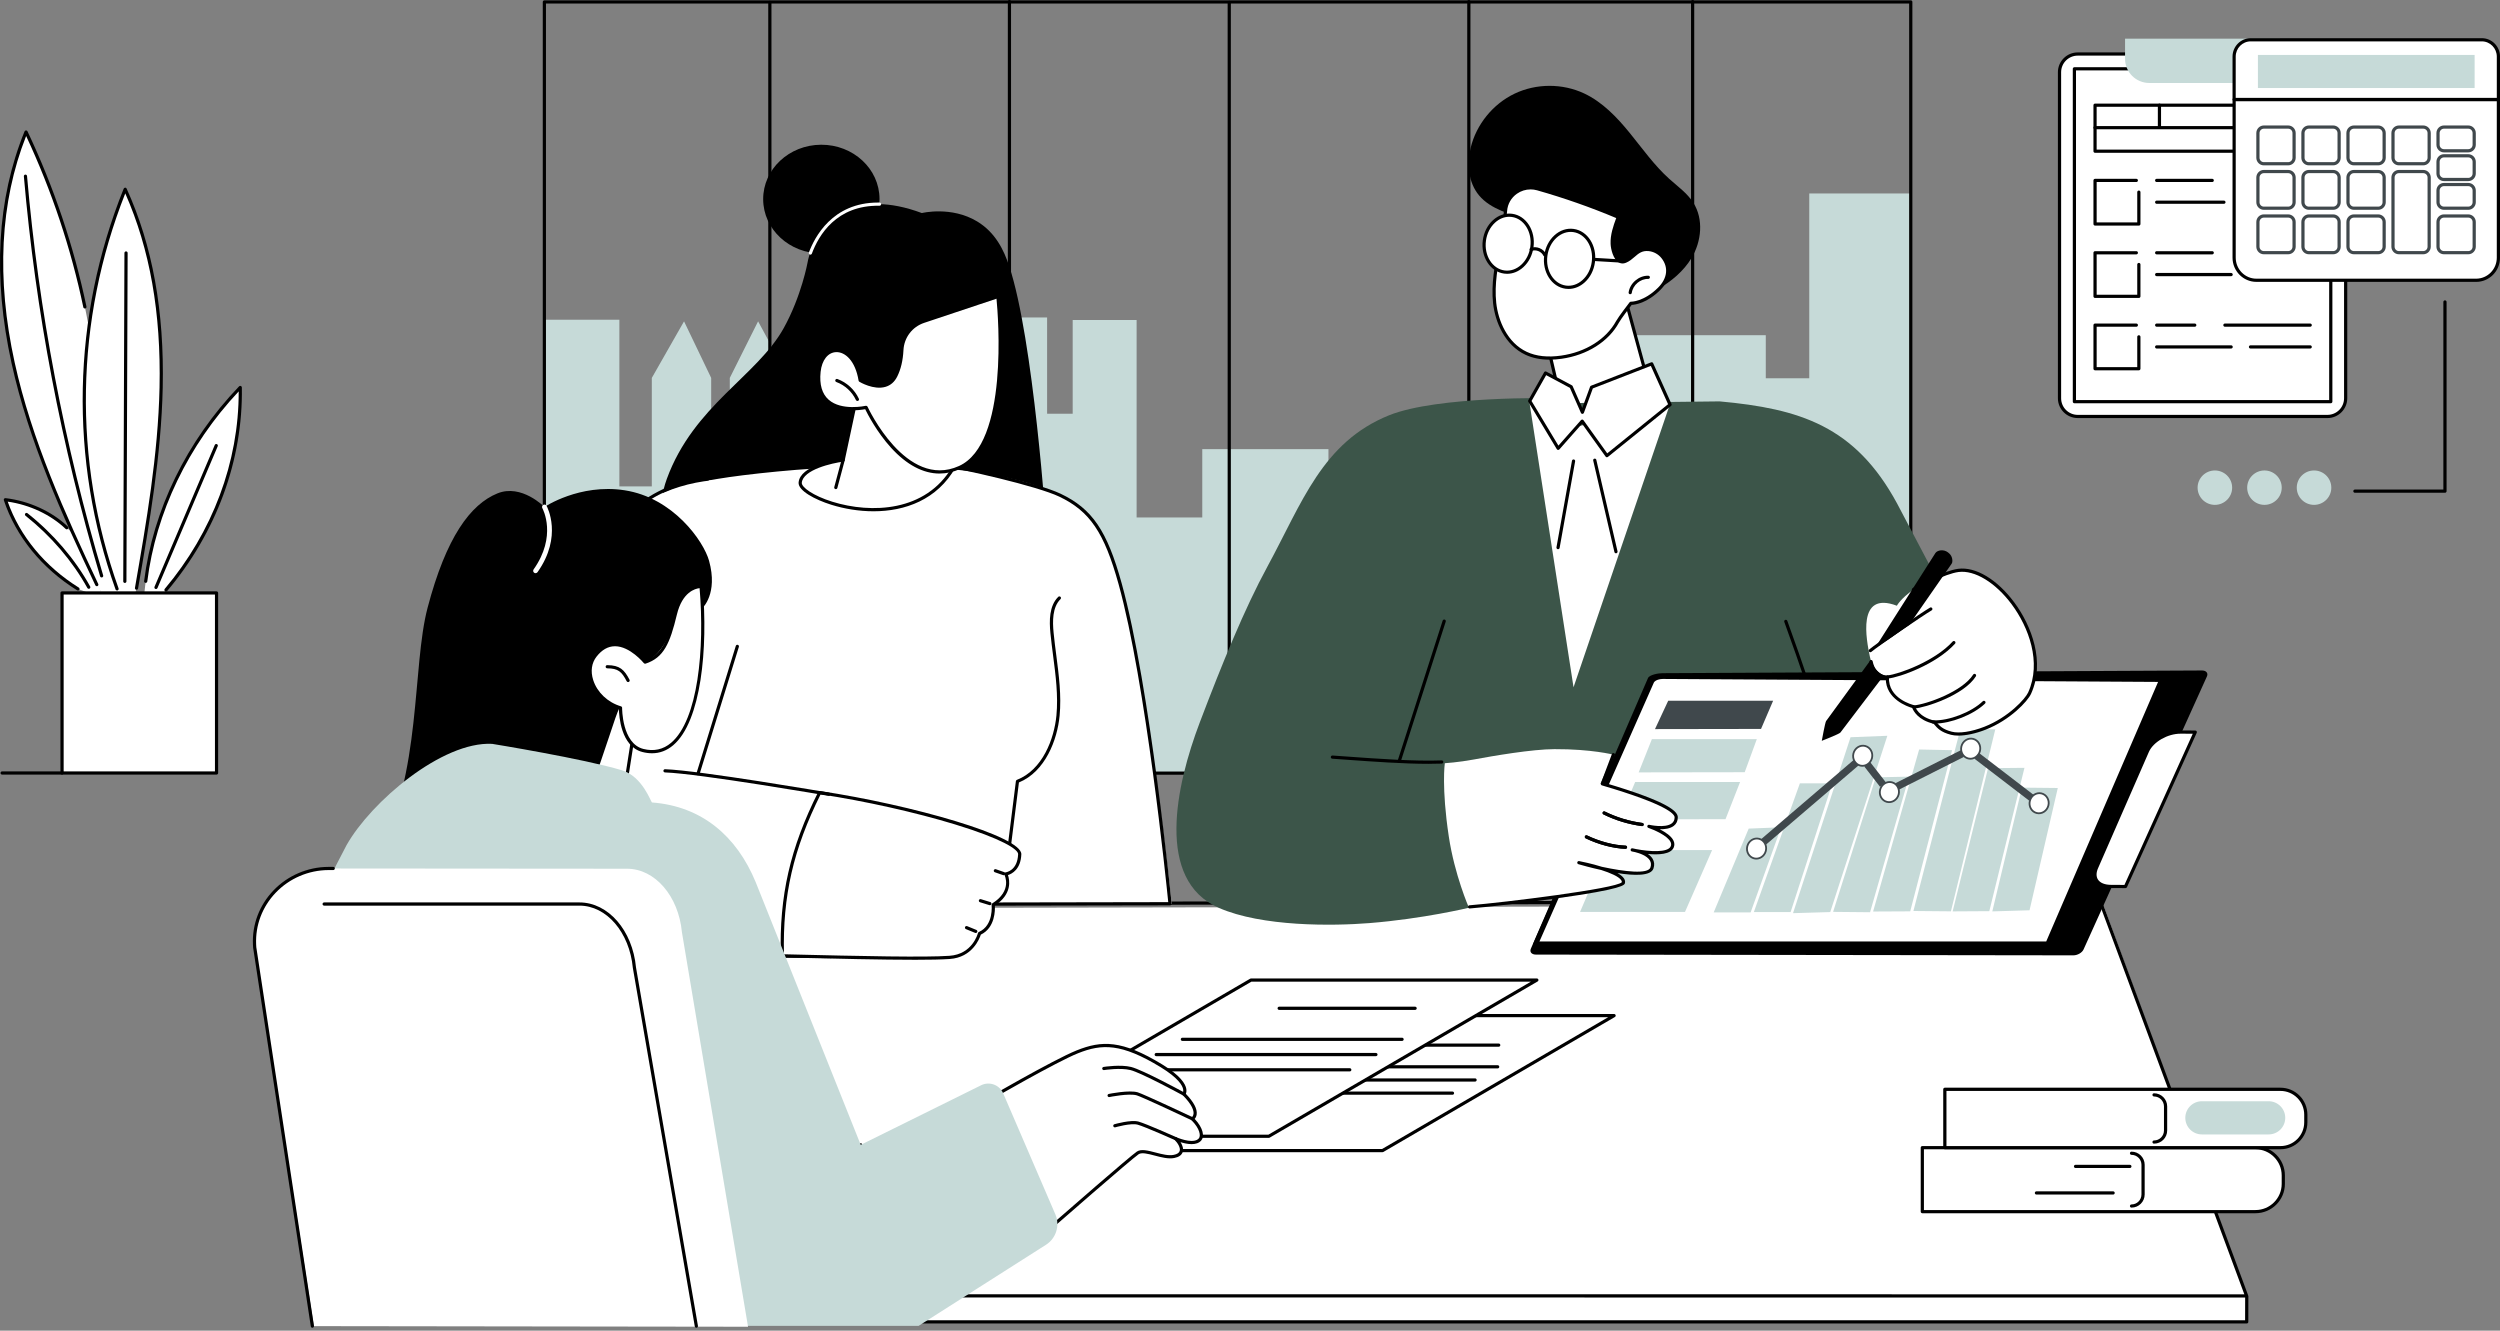 <?xml version="1.0" encoding="UTF-8"?> <svg xmlns="http://www.w3.org/2000/svg" width="682" height="363" viewBox="0 0 682 363" fill="none"><rect x="0" y="0" width="682" height="363" fill="#808080" stroke="none"/><g clip-path="url(#clip0_271_276)"><path d="M573.821 247.002L73.089 248.038L73.499 275.167L188.774 360.614L612.865 360.591L612.87 353.7L573.821 247.002Z" fill="white"></path><path d="M612.902 361.048H188.775C188.534 361.048 188.336 360.855 188.336 360.61C188.336 360.365 188.534 360.172 188.775 360.172H612.464L612.478 353.733C612.478 353.493 612.676 353.295 612.917 353.295C613.157 353.295 613.355 353.493 613.355 353.733L613.341 360.61C613.341 360.85 613.143 361.048 612.902 361.048Z" fill="black"></path><path d="M612.879 353.964L191.394 353.95C191.154 353.95 190.956 353.757 190.956 353.512C190.956 353.267 191.154 353.074 191.394 353.074L612.252 353.088L572.699 246.46L125.586 247.077C125.345 247.077 125.147 246.884 125.147 246.639C125.147 246.399 125.341 246.201 125.586 246.201L573.005 245.584C573.189 245.584 573.349 245.697 573.415 245.867L613.293 353.371C613.345 353.503 613.326 353.653 613.242 353.771C613.161 353.889 613.025 353.959 612.883 353.959L612.879 353.964Z" fill="black"></path><path d="M21.265 160.669C11.794 154.777 4.698 146.054 1.461 136.328C7.836 137.091 13.867 139.847 18.207 143.977L19.913 145.466L27.73 161.762H24.22L21.27 160.669H21.265Z" fill="white"></path><path d="M21.265 161.103C21.185 161.103 21.105 161.079 21.035 161.037C11.427 155.064 4.33 146.337 1.046 136.465C0.999 136.324 1.027 136.168 1.121 136.051C1.216 135.933 1.362 135.872 1.513 135.89C7.935 136.658 14.132 139.489 18.509 143.657C18.683 143.822 18.688 144.1 18.523 144.274C18.358 144.448 18.08 144.453 17.906 144.288C13.82 140.398 8.095 137.704 2.102 136.846C5.414 146.252 12.28 154.56 21.496 160.292C21.699 160.42 21.765 160.688 21.638 160.895C21.553 161.027 21.412 161.103 21.265 161.103Z" fill="black"></path><path d="M24.215 160.632C24.06 160.632 23.914 160.551 23.834 160.405C19.753 153.03 13.919 146.214 6.964 140.699C6.776 140.548 6.743 140.275 6.894 140.087C7.044 139.898 7.318 139.866 7.506 140.016C14.556 145.607 20.464 152.512 24.597 159.986C24.715 160.198 24.639 160.462 24.427 160.58C24.361 160.617 24.286 160.636 24.215 160.636V160.632Z" fill="black"></path><path d="M7.106 36.003C14.358 51.366 19.748 67.389 23.16 83.728L24.154 88.796L23.608 94.132C23.033 100.547 22.764 107.918 23.155 116.047C23.513 123.494 24.361 130.238 25.407 136.154C27.782 144.688 32.532 161.762 32.532 161.762H27.726L26.411 159.492C17.096 139.828 8.161 119.872 3.577 98.979C-1.013 78.09 -1.07 56.043 7.106 36.003Z" fill="white"></path><path d="M26.411 159.925C26.246 159.925 26.091 159.831 26.015 159.675C17.001 140.657 7.813 120.31 3.148 99.073C-2.017 75.552 -0.82 54.277 6.701 35.838C6.767 35.678 6.922 35.569 7.092 35.565C7.266 35.565 7.426 35.659 7.497 35.814C14.758 51.192 20.168 67.281 23.584 83.639C23.631 83.874 23.48 84.105 23.245 84.157C23.009 84.209 22.778 84.053 22.726 83.818C19.39 67.851 14.146 52.139 7.13 37.1C0.019 55.153 -1.036 75.933 4.001 98.885C8.647 120.032 17.812 140.327 26.802 159.303C26.906 159.52 26.812 159.784 26.595 159.883C26.534 159.911 26.473 159.925 26.407 159.925H26.411Z" fill="black"></path><path d="M27.726 157.528C27.537 157.528 27.363 157.405 27.306 157.217C16.69 121.553 9.688 84.84 6.508 48.102C6.489 47.862 6.663 47.65 6.903 47.631C7.144 47.612 7.356 47.787 7.375 48.027C10.555 84.708 17.543 121.36 28.145 156.967C28.216 157.198 28.084 157.443 27.853 157.509C27.811 157.523 27.768 157.528 27.731 157.528H27.726Z" fill="black"></path><path d="M39.746 158.573C42.145 139.258 51.239 120.611 65.54 105.69C65.865 125.354 58.637 145.056 45.274 160.928L44.647 161.762H39.383L39.742 158.573H39.746Z" fill="white"></path><path d="M45.278 161.366C45.179 161.366 45.08 161.333 44.995 161.263C44.812 161.107 44.788 160.834 44.944 160.646C58.024 145.108 65.163 126.018 65.116 106.774C51.357 121.44 42.512 139.814 40.18 158.625C40.151 158.865 39.93 159.035 39.694 159.007C39.454 158.978 39.284 158.757 39.313 158.522C41.711 139.192 50.914 120.324 65.224 105.394C65.347 105.267 65.535 105.224 65.7 105.29C65.865 105.356 65.974 105.511 65.978 105.69C66.303 125.51 59.07 145.225 45.613 161.216C45.528 161.319 45.401 161.371 45.278 161.371V161.366Z" fill="black"></path><path d="M42.55 160.688C42.493 160.688 42.437 160.679 42.38 160.655C42.159 160.561 42.055 160.302 42.149 160.081L58.59 121.389C58.684 121.167 58.938 121.064 59.165 121.158C59.386 121.252 59.49 121.511 59.395 121.732L42.955 160.424C42.884 160.589 42.724 160.693 42.555 160.693L42.55 160.688Z" fill="black"></path><path d="M31.929 160.65C19.301 125.35 20.092 86.521 34.148 51.63C41.895 68.718 44.35 87.341 43.959 105.705C43.568 124.069 40.401 142.291 37.239 160.453L36.943 161.757H32.273L31.929 160.646V160.65Z" fill="white"></path><path d="M31.929 161.084C31.75 161.084 31.58 160.971 31.519 160.796C18.839 125.34 19.626 86.512 33.743 51.47C33.809 51.305 33.965 51.201 34.139 51.197C34.327 51.187 34.474 51.296 34.544 51.451C41.622 67.06 44.84 84.811 44.392 105.714C43.996 124.139 40.778 142.64 37.668 160.528C37.626 160.768 37.4 160.924 37.164 160.886C36.928 160.844 36.768 160.617 36.811 160.382C39.916 142.527 43.13 124.059 43.521 105.7C43.959 85.348 40.901 68.016 34.172 52.756C20.507 87.35 19.847 125.571 32.344 160.504C32.424 160.73 32.306 160.98 32.08 161.065C32.033 161.084 31.981 161.088 31.934 161.088L31.929 161.084Z" fill="black"></path><path d="M34.054 159.03C33.814 159.03 33.616 158.832 33.621 158.592L33.946 69.01C33.946 68.769 34.144 68.576 34.384 68.576C34.624 68.576 34.822 68.774 34.818 69.014L34.492 158.597C34.492 158.837 34.294 159.03 34.054 159.03Z" fill="black"></path><path d="M59.071 161.762H16.926V210.872H59.071V161.762Z" fill="white"></path><path d="M59.07 211.31H16.926C16.686 211.31 16.488 211.117 16.488 210.872V161.762C16.488 161.522 16.686 161.324 16.926 161.324H59.07C59.311 161.324 59.509 161.517 59.509 161.762V210.872C59.509 211.112 59.311 211.31 59.07 211.31ZM17.364 210.434H58.637V162.195H17.364V210.434Z" fill="black"></path><path d="M16.926 211.31H0.58C0.339 211.31 0.141 211.117 0.141 210.872C0.141 210.627 0.339 210.434 0.58 210.434H16.926C17.166 210.434 17.364 210.627 17.364 210.872C17.364 211.117 17.166 211.31 16.926 211.31Z" fill="black"></path><path d="M521.253 52.77V210.919H148.406V87.223H168.965V132.688H177.814V103.095L186.607 87.661L194.01 103.095V133.064H199.089V103.095L206.808 87.661L215.181 103.095V133.573H228.441V86.611H285.65V112.859H292.628V87.303H310.068V141.17H327.978V122.524H362.4V141.863H369.374V122.524H405.19V137.025H429.839V91.443H481.704V103.189H493.565V52.77H521.253Z" fill="#C6DAD8"></path><path d="M512.149 66.264C511.909 66.264 511.711 66.071 511.711 65.826V56.891C511.711 56.651 511.909 56.453 512.149 56.453H516.465C516.706 56.453 516.904 56.646 516.904 56.891C516.904 57.136 516.706 57.329 516.465 57.329H512.587V65.826C512.587 66.066 512.389 66.264 512.149 66.264Z" fill="#C6DAD8"></path><path d="M498.512 89.672C498.272 89.672 498.074 89.479 498.074 89.234V80.299C498.074 80.059 498.272 79.861 498.512 79.861H502.829C503.069 79.861 503.267 80.054 503.267 80.299C503.267 80.544 503.069 80.737 502.829 80.737H498.951V89.234C498.951 89.474 498.753 89.672 498.512 89.672Z" fill="#C6DAD8"></path><path d="M521.253 211.353H148.505C148.265 211.353 148.067 211.16 148.067 210.915V0.532C148.067 0.292 148.265 0.094 148.505 0.094L521.258 0.085C521.375 0.085 521.484 0.132 521.569 0.212C521.653 0.292 521.696 0.405 521.696 0.523V210.919C521.696 211.16 521.498 211.357 521.258 211.357L521.253 211.353ZM148.939 210.481H520.815V0.956L148.939 0.966V210.481Z" fill="black"></path><path d="M210.016 211.353C209.776 211.353 209.578 211.16 209.578 210.915V0.65C209.578 0.41 209.776 0.212 210.016 0.212C210.257 0.212 210.455 0.405 210.455 0.65V210.915C210.455 211.155 210.257 211.353 210.016 211.353Z" fill="black"></path><path d="M275.373 211.353C275.133 211.353 274.935 211.16 274.935 210.915V0.438C274.935 0.198 275.133 0 275.373 0C275.613 0 275.811 0.193 275.811 0.438V210.919C275.811 211.16 275.613 211.357 275.373 211.357V211.353Z" fill="black"></path><path d="M335.339 211.353C335.098 211.353 334.9 211.16 334.9 210.915V0.65C334.9 0.41 335.098 0.212 335.339 0.212C335.579 0.212 335.777 0.405 335.777 0.65V210.915C335.777 211.155 335.579 211.353 335.339 211.353Z" fill="black"></path><path d="M400.699 211.353C400.459 211.353 400.261 211.16 400.261 210.915V0.438C400.261 0.198 400.459 0 400.699 0C400.94 0 401.138 0.193 401.138 0.438V210.919C401.138 211.16 400.94 211.357 400.699 211.357V211.353Z" fill="black"></path><path d="M461.749 211.353C461.508 211.353 461.311 211.16 461.311 210.915V0.438C461.311 0.198 461.508 0 461.749 0C461.989 0 462.187 0.193 462.187 0.438V210.919C462.187 211.16 461.989 211.357 461.749 211.357V211.353Z" fill="black"></path><path d="M224.115 69.136C232.88 69.106 239.962 62.443 239.933 54.254C239.905 46.066 232.776 39.452 224.011 39.483C215.246 39.514 208.164 46.176 208.193 54.365C208.221 62.554 215.35 69.167 224.115 69.136Z" fill="black"></path><path d="M285.655 146.921C266.595 151.664 197.902 174.564 185.33 156.002C179.643 147.609 179.115 138.278 181.919 130.615C189.246 110.593 206.553 102.615 213.824 89.465C218.663 80.714 220.317 71.548 220.317 71.548C220.492 70.564 222.113 61.676 231.103 57.452C235.754 55.266 242.309 54.71 251.478 58.12C251.478 58.12 259.503 56.147 266.552 60.4C271.575 63.428 273.865 68.256 275.302 72.575C281.932 92.46 285.443 143.728 285.655 146.916V146.921Z" fill="black"></path><path d="M221.076 69.471C221.024 69.471 220.972 69.462 220.925 69.443C220.699 69.358 220.581 69.109 220.666 68.882C222.192 64.761 227.06 55.257 239.5 55.257C239.646 55.257 239.797 55.257 239.943 55.257C240.183 55.257 240.376 55.459 240.372 55.699C240.372 55.94 240.174 56.128 239.933 56.128H239.924C228.158 55.921 223.319 64.215 221.481 69.179C221.415 69.353 221.25 69.466 221.071 69.466L221.076 69.471Z" fill="white"></path><path d="M289.137 135.08C297.93 139.272 301.765 145.55 305.559 159.223C313.461 187.699 319.634 246.587 319.634 246.587C319.634 246.587 204.249 246.95 186.306 246.022C168.362 245.094 155.079 199.455 154.49 192.249C153.901 185.038 186.376 132.551 186.376 132.551C186.376 132.551 192.38 130.917 202.704 129.65C225.67 126.828 266.331 124.21 289.137 135.085V135.08Z" fill="white"></path><path d="M182.102 260.317C181.843 260.317 181.603 260.312 181.386 260.298C173.616 259.898 166.764 249.206 161.02 228.525C156.337 211.664 154.268 194.887 154.051 192.282C153.458 185.015 184.675 134.468 186.004 132.316C186.06 132.221 186.155 132.151 186.263 132.123C186.287 132.118 188.643 131.477 192.836 130.705C193.072 130.658 193.303 130.818 193.345 131.053C193.388 131.289 193.232 131.52 192.996 131.562C189.467 132.212 187.257 132.768 186.659 132.923C184.75 136.018 154.367 185.406 154.928 192.207C155.639 200.878 164.281 258.532 181.433 259.422C191.946 259.968 258.188 246.357 258.857 246.22C258.885 246.215 258.913 246.211 258.946 246.211L318.695 246.102C318.13 240.427 312.565 186.098 305.143 159.341C301.232 145.254 297.303 139.456 288.953 135.476C282.936 132.608 262.81 128.006 255.035 126.8C254.795 126.763 254.635 126.541 254.673 126.301C254.71 126.061 254.932 125.901 255.172 125.938C263.197 127.187 283.143 131.741 289.335 134.689C297.953 138.796 302.001 144.731 305.987 159.11C313.804 187.294 319.558 245.914 319.614 246.503C319.628 246.625 319.586 246.748 319.501 246.837C319.416 246.927 319.303 246.978 319.176 246.978L258.989 247.091C255.756 247.756 194.551 260.317 182.107 260.322L182.102 260.317Z" fill="black"></path><path d="M273.969 242.245C273.969 242.245 273.931 242.245 273.912 242.245C273.672 242.217 273.502 241.995 273.535 241.755L277.135 213.095C277.154 212.935 277.263 212.803 277.409 212.742C284.397 210.029 287.587 201.58 288.195 195.169C288.703 189.772 287.987 184.266 287.295 178.934C287.031 176.89 286.753 174.771 286.55 172.689C286.23 169.397 286.183 165.299 288.689 162.822C288.859 162.652 289.137 162.652 289.307 162.822C289.476 162.991 289.476 163.269 289.307 163.439C287.064 165.657 287.12 169.5 287.422 172.6C287.624 174.672 287.898 176.777 288.162 178.817C288.859 184.191 289.585 189.753 289.062 195.245C288.44 201.829 285.155 210.495 277.965 213.453L274.398 241.859C274.369 242.08 274.181 242.24 273.964 242.24L273.969 242.245Z" fill="black"></path><path d="M217.551 265.418L140.038 260.161C130.628 251.297 126.26 236.687 131.146 222.576C139.439 198.622 150.993 174.158 164.691 149.12C170.859 137.85 182.201 132.259 194.316 131.011L202.482 130.267L190.306 211.056C190.306 211.056 210.144 214.739 226.914 217.028C223.545 233.466 217.735 265.375 217.551 265.418Z" fill="white"></path><path d="M226.674 261.372L140.038 260.595C139.929 260.595 139.821 260.552 139.741 260.477C129.582 250.906 126.048 235.971 130.736 222.43C140.198 195.103 155.008 165.921 165.766 146.252C165.85 146.111 173.649 133.356 190.386 130.45C190.626 130.408 190.848 130.568 190.89 130.808C190.933 131.044 190.772 131.27 190.532 131.312C174.186 134.148 166.595 146.558 166.524 146.685C155.79 166.312 140.999 195.447 131.561 222.717C127.004 235.882 130.402 250.388 140.217 259.728L226.678 260.5C226.919 260.5 227.112 260.698 227.112 260.943C227.112 261.183 226.914 261.376 226.674 261.376V261.372Z" fill="black"></path><path d="M223.615 216.213C249.39 220.108 278.341 228.746 278.176 233.037C277.988 238.015 274.378 238.416 274.378 238.416C274.378 238.416 276.843 243.112 270.943 246.799C270.943 246.799 271.655 252.691 267.207 254.641C267.207 254.641 265.699 260.712 259.059 261.174C252.048 261.659 234.448 261.259 213.433 260.75C212.994 244.025 216.095 231.21 223.615 216.213Z" fill="white"></path><path d="M249.442 261.829C240.895 261.829 228.521 261.551 213.423 261.188C213.192 261.184 213.004 260.995 212.999 260.764C212.566 244.331 215.53 231.37 223.229 216.02C223.314 215.851 223.498 215.756 223.686 215.785C248.721 219.571 278.808 228.12 278.619 233.056C278.464 237.144 276.075 238.373 274.972 238.722C275.434 240.083 276.178 243.912 271.4 247.03C271.471 248.245 271.499 253.087 267.57 254.962C267.216 256.069 265.251 261.188 259.088 261.612C256.864 261.768 253.608 261.834 249.442 261.834V261.829ZM213.857 260.326C236.084 260.863 252.326 261.207 259.027 260.741C265.256 260.312 266.721 254.773 266.783 254.538C266.816 254.406 266.905 254.298 267.032 254.246C271.132 252.447 270.515 246.913 270.51 246.856C270.491 246.686 270.566 246.522 270.713 246.432C276.202 242.999 274.086 238.797 273.992 238.618C273.926 238.491 273.926 238.34 273.992 238.209C274.058 238.077 274.185 237.997 274.331 237.978C274.463 237.964 277.573 237.54 277.743 233.018C277.795 231.709 273.304 228.798 260.497 224.889C249.734 221.606 236.065 218.549 223.865 216.689C216.411 231.648 213.494 244.341 213.861 260.317L213.857 260.326Z" fill="black"></path><path d="M273.79 238.76C273.743 238.76 273.695 238.75 273.648 238.736L271.391 237.95C271.165 237.869 271.043 237.62 271.123 237.394C271.203 237.168 271.453 237.045 271.679 237.125L273.936 237.912C274.162 237.992 274.285 238.242 274.204 238.468C274.143 238.647 273.974 238.76 273.79 238.76Z" fill="black"></path><path d="M270.034 246.941C269.992 246.941 269.949 246.936 269.907 246.922L267.329 246.126C267.099 246.055 266.971 245.81 267.042 245.58C267.113 245.349 267.358 245.222 267.589 245.292L270.166 246.088C270.397 246.159 270.524 246.404 270.454 246.635C270.397 246.823 270.223 246.941 270.034 246.941Z" fill="black"></path><path d="M266.189 254.528C266.133 254.528 266.076 254.519 266.024 254.495L263.508 253.464C263.287 253.374 263.178 253.115 263.268 252.894C263.357 252.673 263.612 252.564 263.838 252.654L266.354 253.685C266.576 253.775 266.684 254.034 266.594 254.255C266.524 254.425 266.364 254.528 266.189 254.528Z" fill="black"></path><path d="M226.117 217.113C226.094 217.113 226.066 217.113 226.042 217.108C225.689 217.047 190.711 211.042 181.395 210.717C181.155 210.707 180.967 210.505 180.976 210.265C180.985 210.029 181.179 209.841 181.414 209.841C181.419 209.841 181.424 209.841 181.428 209.841C190.801 210.166 225.839 216.18 226.193 216.241C226.428 216.284 226.589 216.51 226.551 216.745C226.513 216.957 226.33 217.108 226.122 217.108L226.117 217.113Z" fill="black"></path><path d="M190.419 211.489C190.377 211.489 190.334 211.485 190.292 211.47C190.061 211.4 189.934 211.155 190.004 210.924L200.729 176.203C200.8 175.972 201.045 175.84 201.276 175.915C201.507 175.986 201.634 176.231 201.563 176.462L190.838 211.183C190.782 211.372 190.608 211.489 190.419 211.489Z" fill="black"></path><path d="M234.66 103.769L230.01 125.5C230.01 125.5 218.71 126.956 218.291 131.651C217.876 136.347 248.768 147.646 260.303 127.281L234.66 103.769Z" fill="white"></path><path d="M238.299 139.479C234.284 139.479 230.312 138.796 226.796 137.704C222.353 136.324 217.66 133.827 217.858 131.614C218.263 127.026 227.762 125.392 229.647 125.114L234.237 103.679C234.27 103.524 234.383 103.401 234.529 103.354C234.68 103.307 234.84 103.345 234.958 103.448L260.601 126.96C260.751 127.097 260.784 127.323 260.686 127.497C255.662 136.366 246.874 139.479 238.299 139.479ZM234.929 104.607L230.439 125.59C230.401 125.769 230.25 125.91 230.067 125.934C227.018 126.325 219.045 128.128 218.729 131.689C218.621 132.9 221.773 135.226 227.056 136.87C237.686 140.176 252.567 139.644 259.753 127.37L234.929 104.612V104.607Z" fill="black"></path><path d="M228.007 133.437C227.97 133.437 227.932 133.437 227.894 133.422C227.663 133.361 227.522 133.121 227.583 132.89L229.586 125.392C229.647 125.157 229.887 125.02 230.123 125.081C230.354 125.142 230.495 125.383 230.434 125.613L228.431 133.112C228.379 133.305 228.2 133.437 228.007 133.437Z" fill="black"></path><path d="M234.66 103.769C234.66 103.769 241.648 107.994 244.377 102.53C245.498 100.288 245.922 97.735 246.031 95.508C246.21 91.914 248.57 88.801 251.977 87.666L272.22 80.907C272.22 80.907 276.753 120.795 261.778 127.535C246.808 134.275 236.262 111.14 236.262 111.14C236.262 111.14 222.098 114.376 223.427 101.428C224.266 93.266 232.978 93.426 234.656 103.778L234.66 103.769Z" fill="white"></path><path d="M256.331 129.188C251.841 129.188 247.345 126.819 243.09 122.156C239.189 117.875 236.649 112.915 236.022 111.63C234.557 111.903 228.898 112.718 225.481 109.694C223.451 107.899 222.616 105.102 222.998 101.376C223.375 97.693 225.378 95.267 228.097 95.187C230.844 95.093 234.048 97.646 235.056 103.491C235.801 103.896 238.821 105.417 241.309 104.697C242.468 104.358 243.368 103.566 243.986 102.332C244.919 100.462 245.461 98.155 245.597 95.479C245.786 91.678 248.236 88.447 251.841 87.246L272.084 80.483C272.211 80.441 272.348 80.459 272.456 80.53C272.569 80.601 272.64 80.719 272.654 80.85C272.842 82.494 277.046 121.134 261.957 127.926C260.092 128.764 258.207 129.183 256.322 129.183L256.331 129.188ZM236.272 110.697C236.442 110.697 236.597 110.796 236.668 110.951C236.772 111.177 247.204 133.62 261.604 127.13C275.184 121.016 272.305 86.248 271.843 81.486L252.114 88.075C248.853 89.163 246.639 92.088 246.464 95.526C246.323 98.324 245.753 100.745 244.763 102.723C244.033 104.183 242.954 105.13 241.545 105.535C238.331 106.468 234.585 104.235 234.43 104.141C234.321 104.075 234.246 103.962 234.222 103.839C233.336 98.367 230.514 95.983 228.115 96.059C225.863 96.125 224.19 98.249 223.86 101.466C223.507 104.894 224.247 107.443 226.052 109.039C229.586 112.162 236.098 110.721 236.164 110.706C236.197 110.697 236.23 110.697 236.263 110.697H236.272Z" fill="black"></path><path d="M233.902 109.388C233.737 109.388 233.581 109.294 233.506 109.138C232.446 106.873 230.49 105.073 228.144 104.212C227.917 104.127 227.8 103.877 227.884 103.651C227.969 103.425 228.219 103.307 228.445 103.392C231.009 104.334 233.143 106.293 234.298 108.771C234.401 108.987 234.307 109.251 234.086 109.35C234.024 109.378 233.963 109.392 233.902 109.392V109.388Z" fill="black"></path><path d="M440.324 277.061H372.951L309.79 313.878H377.163L440.324 277.061Z" fill="white"></path><path d="M377.163 314.316H309.79C309.592 314.316 309.418 314.184 309.366 313.991C309.314 313.802 309.399 313.6 309.568 313.501L372.729 276.684C372.795 276.646 372.87 276.622 372.95 276.622H440.323C440.521 276.622 440.696 276.754 440.747 276.947C440.799 277.136 440.714 277.338 440.545 277.437L377.384 314.255C377.318 314.292 377.243 314.316 377.163 314.316ZM311.406 313.44H377.045L438.707 277.498H373.068L311.406 313.44Z" fill="black"></path><path d="M408.852 285.548H376.81C376.569 285.548 376.372 285.355 376.372 285.11C376.372 284.865 376.569 284.672 376.81 284.672H408.852C409.092 284.672 409.29 284.865 409.29 285.11C409.29 285.355 409.092 285.548 408.852 285.548Z" fill="black"></path><path d="M408.564 291.463H356.788C356.548 291.463 356.35 291.27 356.35 291.025C356.35 290.78 356.548 290.587 356.788 290.587H408.564C408.804 290.587 409.002 290.78 409.002 291.025C409.002 291.27 408.804 291.463 408.564 291.463Z" fill="black"></path><path d="M402.401 295.057H350.625C350.384 295.057 350.187 294.864 350.187 294.619C350.187 294.374 350.384 294.181 350.625 294.181H402.401C402.641 294.181 402.839 294.374 402.839 294.619C402.839 294.864 402.641 295.057 402.401 295.057Z" fill="black"></path><path d="M396.237 298.651H344.461C344.221 298.651 344.023 298.458 344.023 298.213C344.023 297.968 344.221 297.775 344.461 297.775H396.237C396.478 297.775 396.676 297.968 396.676 298.213C396.676 298.458 396.478 298.651 396.237 298.651Z" fill="black"></path><path d="M419.251 267.363H341.266L268.149 309.978H346.139L419.251 267.363Z" fill="white"></path><path d="M346.139 310.416H268.154C267.956 310.416 267.782 310.284 267.73 310.091C267.678 309.903 267.763 309.7 267.933 309.601L341.045 266.986C341.111 266.948 341.186 266.925 341.266 266.925H419.251C419.449 266.925 419.623 267.057 419.675 267.25C419.727 267.438 419.642 267.641 419.472 267.74L346.36 310.355C346.294 310.393 346.219 310.416 346.139 310.416ZM269.77 309.54H346.021L417.635 267.796H341.384L269.77 309.54Z" fill="black"></path><path d="M386.045 275.502H348.956C348.716 275.502 348.518 275.309 348.518 275.064C348.518 274.819 348.716 274.626 348.956 274.626H386.045C386.285 274.626 386.483 274.819 386.483 275.064C386.483 275.309 386.285 275.502 386.045 275.502Z" fill="black"></path><path d="M382.487 283.965H322.554C322.314 283.965 322.116 283.772 322.116 283.527C322.116 283.282 322.314 283.089 322.554 283.089H382.487C382.727 283.089 382.925 283.282 382.925 283.527C382.925 283.772 382.727 283.965 382.487 283.965Z" fill="black"></path><path d="M375.353 288.124H315.416C315.175 288.124 314.978 287.931 314.978 287.686C314.978 287.441 315.175 287.248 315.416 287.248H375.353C375.593 287.248 375.791 287.441 375.791 287.686C375.791 287.931 375.593 288.124 375.353 288.124Z" fill="black"></path><path d="M368.22 292.283H308.287C308.047 292.283 307.849 292.09 307.849 291.845C307.849 291.6 308.047 291.407 308.287 291.407H368.22C368.46 291.407 368.658 291.6 368.658 291.845C368.658 292.09 368.46 292.283 368.22 292.283Z" fill="black"></path><path d="M174.247 191.439L170.591 214.475L178.86 220.674C178.86 220.674 178.158 219.849 145.136 218.182C152.016 200.03 158.302 178.539 158.302 178.539C158.302 178.539 175.873 175.901 174.252 191.439H174.247Z" fill="white"></path><path d="M176.801 222.035C176.679 222.035 176.556 221.983 176.471 221.884L170.256 214.758C170.171 214.659 170.134 214.532 170.152 214.405L173.437 193.493C173.437 193.493 173.446 193.455 173.451 193.436C175.105 187.973 174.841 183.72 172.664 180.804C169.559 176.636 163.518 176.612 163.452 176.617C163.212 176.617 163.014 176.424 163.014 176.184C163.014 175.943 163.207 175.746 163.447 175.746C163.702 175.746 169.988 175.764 173.361 180.281C175.713 183.428 176.024 187.93 174.294 193.662L171.048 214.343L177.126 221.314C177.286 221.498 177.268 221.771 177.084 221.931C176.999 222.002 176.9 222.039 176.796 222.039L176.801 222.035Z" fill="black"></path><path d="M191.243 159.996C191.243 159.996 186.107 159.751 184.227 167.569C182.347 175.383 180.759 179.052 175.981 180.63C175.981 180.63 168.376 171.196 162.392 178.854C158.824 183.413 162.392 191.072 169.276 193.106C169.276 193.106 169.144 203.129 175.364 204.726C189.217 208.277 193.256 182.575 191.243 159.996Z" fill="white"></path><path d="M177.866 205.493C177.023 205.493 176.156 205.38 175.256 205.15C169.352 203.638 168.876 195.235 168.838 193.431C165.111 192.221 162.123 189.324 160.992 185.801C160.144 183.154 160.526 180.526 162.043 178.59C163.674 176.509 165.577 175.444 167.707 175.425C167.721 175.425 167.74 175.425 167.754 175.425C171.764 175.425 175.256 179.132 176.118 180.126C180.477 178.562 181.971 175.067 183.799 167.47C185.74 159.398 191.037 159.558 191.263 159.562C191.479 159.572 191.659 159.741 191.677 159.958C193.185 176.857 191.286 196.808 183.648 203.299C181.928 204.759 179.987 205.493 177.862 205.493H177.866ZM167.759 176.297C167.759 176.297 167.731 176.297 167.717 176.297C165.869 176.311 164.192 177.262 162.736 179.127C161.384 180.856 161.058 183.135 161.831 185.533C162.906 188.882 165.803 191.627 169.403 192.687C169.592 192.744 169.719 192.918 169.714 193.111C169.714 193.21 169.663 202.809 175.477 204.302C178.356 205.041 180.915 204.476 183.087 202.63C190.424 196.399 192.266 177.031 190.848 160.448C189.675 160.57 186.145 161.465 184.652 167.668C182.743 175.595 181.061 179.41 176.118 181.044C175.944 181.101 175.755 181.044 175.642 180.903C175.605 180.856 171.873 176.292 167.759 176.292V176.297Z" fill="black"></path><path d="M171.34 186.07C171.18 186.07 171.029 185.985 170.953 185.834C169.596 183.216 168.64 182.344 165.652 182.321C165.412 182.321 165.219 182.123 165.219 181.883C165.219 181.643 165.412 181.44 165.657 181.449C169.097 181.478 170.308 182.702 171.731 185.434C171.844 185.646 171.759 185.914 171.542 186.023C171.476 186.056 171.41 186.07 171.34 186.07Z" fill="black"></path><path d="M238.685 323.788C238.506 323.788 238.336 323.675 238.275 323.496L234.387 312.456C234.307 312.229 234.425 311.98 234.656 311.9C234.882 311.82 235.132 311.937 235.212 312.168L239.099 323.204C239.18 323.43 239.062 323.679 238.831 323.759C238.784 323.778 238.732 323.783 238.685 323.783V323.788Z" fill="black"></path><path d="M173.983 219.618C173.922 219.618 173.856 219.604 173.8 219.576C167.014 216.406 159.272 215.653 159.197 215.643C158.957 215.62 158.782 215.408 158.801 215.168C158.825 214.927 159.037 214.748 159.277 214.772C159.357 214.781 167.25 215.549 174.167 218.785C174.384 218.888 174.478 219.147 174.379 219.364C174.304 219.524 174.148 219.614 173.983 219.614V219.618Z" fill="black"></path><path d="M160.988 184.746C162.392 191.505 169.026 193.031 169.026 193.031C167.679 195.607 165.733 203.176 160.422 217.325C156.313 228.266 157.308 246.729 156.483 249.555C151.856 265.352 87.498 261.697 103.133 232.976C115.073 211.042 112.387 181.996 116.642 165.808C121.717 146.516 128.338 137.591 135.703 134.595C142.281 131.92 148.524 138.307 148.524 138.307C148.524 138.307 158.076 131.863 170.369 133.743C183.667 135.773 191.96 147.656 193.435 152.992C195.923 162.002 191.625 165.855 191.625 165.855L191.352 160.255C191.352 160.255 187.201 159.407 185.358 164.211C183.516 169.015 183.398 170.772 182.635 172.745C180.109 179.292 175.981 180.63 175.981 180.63C175.981 180.63 171.392 175.232 167.113 175.821C162.835 176.414 160.055 180.272 160.988 184.746Z" fill="black"></path><path d="M146.102 156.369C145.97 156.369 145.838 156.331 145.725 156.247C145.428 156.039 145.358 155.63 145.57 155.333C151.983 146.266 148.119 138.928 147.949 138.617C147.775 138.302 147.893 137.902 148.208 137.727C148.524 137.553 148.925 137.671 149.099 137.986C149.283 138.321 153.543 146.323 146.639 156.086C146.512 156.265 146.309 156.364 146.102 156.364V156.369Z" fill="white"></path><path d="M614.703 330.532H524.41V313.082H614.703C619.217 313.082 622.878 316.746 622.878 321.254V322.356C622.878 326.868 619.212 330.528 614.703 330.528V330.532Z" fill="white"></path><path d="M615.301 330.97H524.41C524.17 330.97 523.972 330.777 523.972 330.532V313.082C523.972 312.842 524.17 312.644 524.41 312.644H615.301C619.721 312.644 623.321 316.238 623.321 320.66V322.954C623.321 327.372 619.725 330.97 615.301 330.97ZM524.848 330.099H615.301C619.24 330.099 622.444 326.896 622.444 322.959V320.665C622.444 316.727 619.24 313.525 615.301 313.525H524.848V330.099Z" fill="black"></path><path d="M581.482 329.444C581.242 329.444 581.044 329.251 581.044 329.006C581.044 328.761 581.242 328.568 581.482 328.568C582.976 328.568 584.192 327.348 584.192 325.851V317.764C584.192 316.266 582.976 315.046 581.482 315.046C581.242 315.046 581.044 314.853 581.044 314.608C581.044 314.363 581.242 314.17 581.482 314.17C583.457 314.17 585.068 315.781 585.068 317.759V325.846C585.068 327.824 583.461 329.435 581.482 329.435V329.444Z" fill="black"></path><path d="M581.03 318.635H566.206C565.965 318.635 565.768 318.442 565.768 318.197C565.768 317.952 565.965 317.759 566.206 317.759H581.03C581.27 317.759 581.468 317.952 581.468 318.197C581.468 318.442 581.27 318.635 581.03 318.635Z" fill="black"></path><path d="M576.46 325.874H555.538C555.298 325.874 555.1 325.681 555.1 325.436C555.1 325.191 555.298 324.998 555.538 324.998H576.46C576.7 324.998 576.898 325.191 576.898 325.436C576.898 325.681 576.7 325.874 576.46 325.874Z" fill="black"></path><path d="M621.563 313.087H530.554V297.167H621.563C625.682 297.167 629.022 300.506 629.022 304.623V305.631C629.022 309.747 625.682 313.087 621.563 313.087Z" fill="white"></path><path d="M622.105 313.52H530.55C530.31 313.52 530.112 313.327 530.112 313.082V297.162C530.112 296.922 530.31 296.724 530.55 296.724H622.105C626.162 296.724 629.461 300.021 629.461 304.077V306.168C629.461 310.223 626.162 313.52 622.105 313.52ZM530.993 312.649H622.11C625.682 312.649 628.589 309.743 628.589 306.172V304.081C628.589 300.511 625.682 297.605 622.11 297.605H530.993V312.653V312.649Z" fill="black"></path><path d="M587.622 311.994C587.382 311.994 587.184 311.801 587.184 311.556C587.184 311.311 587.382 311.118 587.622 311.118C589.116 311.118 590.332 309.898 590.332 308.4V301.839C590.332 300.342 589.116 299.122 587.622 299.122C587.382 299.122 587.184 298.929 587.184 298.684C587.184 298.439 587.382 298.246 587.622 298.246C589.597 298.246 591.208 299.857 591.208 301.835V308.396C591.208 310.374 589.601 311.985 587.622 311.985V311.994Z" fill="black"></path><path d="M618.882 300.417H600.684C598.18 300.417 596.151 302.445 596.151 304.946C596.151 307.447 598.18 309.474 600.684 309.474H618.882C621.385 309.474 623.415 307.447 623.415 304.946C623.415 302.445 621.385 300.417 618.882 300.417Z" fill="#C6DAD8"></path><path d="M442.227 77.191L451.585 111.559C451.585 111.559 432.44 115.977 425.805 109.571L420.9 88.49L442.227 77.186V77.191Z" fill="white"></path><path d="M438.471 113.499C433.523 113.499 428.401 112.689 425.499 109.892C425.438 109.835 425.395 109.76 425.376 109.675L420.471 88.594C420.424 88.4 420.518 88.203 420.693 88.108L442.019 76.809C442.137 76.748 442.278 76.743 442.396 76.795C442.519 76.847 442.608 76.955 442.646 77.082L452.004 111.451C452.037 111.564 452.018 111.686 451.957 111.79C451.896 111.893 451.797 111.964 451.679 111.992C451.227 112.096 444.997 113.504 438.466 113.504L438.471 113.499ZM426.201 109.35C432.115 114.865 448.164 111.832 451.043 111.234L441.949 77.836L421.404 88.725L426.201 109.355V109.35Z" fill="black"></path><path d="M461.476 70.352C464.181 65.83 464.774 59.797 461.961 55.337C460.298 52.699 457.669 50.858 455.35 48.771C451.255 45.078 448.056 40.524 444.574 36.248C441.092 31.971 437.166 27.859 432.181 25.504C426.258 22.711 419.086 22.725 413.177 25.551C407.268 28.372 402.745 33.949 401.195 40.312C400.115 44.739 400.558 49.784 403.47 53.288C406.736 57.216 412.169 58.337 416.886 60.291C423.374 62.986 428.85 67.502 434.452 71.638C437.214 73.677 440.027 75.66 443.042 77.304C444.574 78.142 446.152 78.886 447.783 79.508C449.799 80.28 450.487 79.918 452.358 78.835C455.977 76.734 459.308 73.969 461.481 70.343L461.476 70.352Z" fill="black"></path><path d="M439.81 66.532C439.701 64.026 440.587 61.601 441.459 59.251C434.283 56.213 426.918 53.627 419.421 51.498C415.279 50.325 411.014 53.208 410.708 57.508C410.506 60.325 410.006 63.146 409.469 65.915C408.39 71.454 407.132 77.082 407.749 82.692C408.366 88.301 411.25 94.024 416.363 96.398C419.312 97.768 422.71 97.9 425.933 97.443C432.134 96.563 438.264 93.284 441.271 87.783C441.902 86.625 444.899 82.744 444.899 82.744C444.899 82.744 448.522 82.88 452.641 78.778C455.218 76.211 455.821 72.971 453.616 70.163C452.678 68.967 451.274 68.204 449.762 68.063C446.642 67.771 445.822 70.267 443.41 71.284C440.969 72.311 439.899 68.346 439.819 66.532H439.81Z" fill="white"></path><path d="M422.719 98.122C420.269 98.122 418.078 97.679 416.179 96.798C410.491 94.156 407.871 87.807 407.311 82.744C406.736 77.502 407.777 72.222 408.781 67.121L409.035 65.835C409.554 63.169 410.067 60.31 410.27 57.48C410.425 55.332 411.533 53.382 413.319 52.134C415.137 50.858 417.409 50.476 419.543 51.079C427.035 53.203 434.466 55.817 441.633 58.85C441.85 58.94 441.954 59.185 441.874 59.406C441.063 61.587 440.144 64.059 440.253 66.518C440.309 67.846 440.903 70.131 441.991 70.823C442.364 71.058 442.774 71.082 443.235 70.884C444.074 70.531 444.734 69.966 445.365 69.415C446.496 68.44 447.66 67.427 449.799 67.63C451.434 67.785 452.947 68.609 453.96 69.895C456.184 72.726 455.798 76.254 452.952 79.089C449.295 82.734 446.016 83.139 445.12 83.177C444.545 83.931 442.194 87.011 441.657 87.995C438.816 93.195 432.963 96.892 425.999 97.877C424.863 98.037 423.77 98.117 422.724 98.117L422.719 98.122ZM417.531 51.672C416.217 51.672 414.925 52.073 413.818 52.85C412.254 53.947 411.278 55.657 411.142 57.541C410.934 60.419 410.421 63.306 409.893 66L409.638 67.286C408.644 72.325 407.617 77.534 408.178 82.645C408.705 87.472 411.184 93.515 416.542 96.002C419.096 97.189 422.229 97.528 425.867 97.01C432.558 96.063 438.17 92.536 440.879 87.576C441.52 86.399 444.423 82.635 444.545 82.475C444.63 82.362 444.767 82.292 444.908 82.306C444.941 82.306 448.409 82.367 452.325 78.467C454.874 75.928 455.223 72.924 453.263 70.432C452.4 69.335 451.105 68.628 449.71 68.496C447.948 68.331 447.01 69.137 445.931 70.069C445.247 70.663 444.536 71.275 443.565 71.68C442.84 71.986 442.133 71.939 441.516 71.548C440.074 70.635 439.433 67.992 439.372 66.546C439.263 64.069 440.102 61.648 440.903 59.486C433.891 56.538 426.625 53.99 419.303 51.913C418.719 51.748 418.125 51.668 417.531 51.668V51.672Z" fill="black"></path><path d="M444.72 80.266C444.72 80.266 444.678 80.266 444.659 80.266C444.418 80.233 444.253 80.012 444.286 79.772C444.64 77.228 447.109 75.142 449.672 75.217C449.913 75.227 450.106 75.424 450.096 75.665C450.092 75.905 449.889 76.079 449.649 76.089C447.495 76.013 445.45 77.77 445.153 79.889C445.125 80.106 444.937 80.266 444.72 80.266Z" fill="black"></path><path d="M427.893 78.825C427.624 78.825 427.351 78.806 427.082 78.769C423.266 78.255 420.66 74.172 421.263 69.674C421.555 67.507 422.54 65.567 424.038 64.201C425.556 62.816 427.422 62.194 429.283 62.449C433.1 62.962 435.705 67.046 435.102 71.544C434.81 73.71 433.825 75.651 432.327 77.016C431.026 78.199 429.481 78.825 427.893 78.825ZM422.13 69.791C421.588 73.814 423.859 77.454 427.195 77.907C428.798 78.123 430.409 77.577 431.733 76.371C433.081 75.147 433.967 73.39 434.231 71.426C434.773 67.404 432.501 63.763 429.165 63.311C427.563 63.094 425.952 63.64 424.627 64.846C423.28 66.071 422.394 67.828 422.13 69.791Z" fill="black"></path><path d="M404.936 65.6C404.361 69.867 406.797 73.719 410.378 74.205C413.959 74.69 417.328 71.624 417.908 67.352C418.483 63.084 416.047 59.232 412.465 58.747C408.884 58.262 405.515 61.328 404.936 65.6Z" fill="white"></path><path d="M411.132 74.695C410.864 74.695 410.59 74.676 410.322 74.638C406.505 74.12 403.899 70.041 404.507 65.543C404.799 63.377 405.784 61.436 407.282 60.07C408.8 58.685 410.661 58.064 412.527 58.318C416.339 58.831 418.949 62.915 418.342 67.413C418.049 69.579 417.065 71.52 415.566 72.886C414.266 74.068 412.72 74.695 411.132 74.695ZM411.716 59.138C410.35 59.138 409.002 59.684 407.867 60.72C406.519 61.945 405.633 63.702 405.369 65.666C404.827 69.688 407.099 73.329 410.439 73.781C412.042 73.997 413.653 73.451 414.977 72.245C416.325 71.021 417.211 69.264 417.475 67.3C418.016 63.278 415.745 59.637 412.409 59.185C412.178 59.152 411.947 59.138 411.716 59.138Z" fill="black"></path><path d="M421.428 69.999C421.263 69.999 421.107 69.905 421.032 69.749C420.504 68.619 419.015 68.011 417.847 68.445C417.62 68.529 417.371 68.412 417.286 68.185C417.201 67.959 417.319 67.71 417.545 67.625C419.142 67.031 421.103 67.837 421.824 69.377C421.927 69.594 421.833 69.858 421.612 69.956C421.55 69.985 421.489 69.999 421.428 69.999Z" fill="black"></path><path d="M442.938 71.685C442.938 71.685 442.919 71.685 442.91 71.685L434.923 71.209C434.683 71.195 434.499 70.988 434.513 70.748C434.527 70.507 434.739 70.319 434.975 70.338L442.962 70.814C443.202 70.828 443.386 71.035 443.372 71.275C443.357 71.506 443.164 71.685 442.938 71.685Z" fill="black"></path><path d="M543.239 186.15L517.525 137.35C506.061 116.184 490.978 111.502 469.109 109.496L411.231 110.165C397.184 108.709 374.971 126.96 369.1 136.178C357.494 154.391 335.541 206.421 335.541 206.421C330.089 232.938 332.822 240.648 360.472 247.308C371.574 249.983 388.467 239.956 388.467 239.956L429.928 237.728C437.948 230.3 484.254 241.515 484.254 241.515L543.239 186.145V186.15Z" fill="#3C5549"></path><path d="M380.287 219.006C380.258 219.006 380.225 219.006 380.197 218.997C379.961 218.945 379.811 218.714 379.858 218.479L388.665 176.429C388.716 176.193 388.943 176.038 389.183 176.089C389.418 176.141 389.569 176.372 389.522 176.608L380.715 218.658C380.673 218.865 380.489 219.006 380.287 219.006Z" fill="#3C5549"></path><path d="M522.992 238.661C522.813 238.661 522.648 238.552 522.582 238.373L513.525 213.453C513.445 213.227 513.558 212.978 513.789 212.893C514.015 212.808 514.265 212.926 514.35 213.152L523.406 238.072C523.486 238.298 523.373 238.548 523.142 238.632C523.095 238.651 523.043 238.661 522.992 238.661Z" fill="black"></path><path d="M495.153 193.271C494.964 193.271 494.79 193.149 494.733 192.96C492.415 185.213 486.812 169.816 486.756 169.66C486.676 169.434 486.789 169.185 487.015 169.1C487.241 169.02 487.491 169.133 487.576 169.359C487.632 169.514 493.239 184.935 495.567 192.706C495.638 192.937 495.506 193.182 495.275 193.248C495.233 193.262 495.19 193.267 495.148 193.267L495.153 193.271Z" fill="black"></path><path d="M449.577 184.963L417.625 258.791C417.224 259.681 417.823 260.406 418.963 260.411L565.598 260.618C566.738 260.623 567.987 259.907 568.392 259.017L602.05 184.525C602.451 183.635 601.852 182.909 600.712 182.905L453.545 183.644C452.405 183.64 449.978 184.078 449.577 184.968V184.963Z" fill="black"></path><path d="M585.827 204.919L571.968 236.626C570.658 239.523 572.176 241.807 575.884 241.826L579.833 241.845L598.86 199.728L594.911 199.71C591.198 199.691 587.132 202.027 585.822 204.919H585.827Z" fill="white"></path><path d="M579.834 242.278L575.885 242.259C573.877 242.25 572.351 241.59 571.592 240.408C570.909 239.344 570.899 237.935 571.573 236.442L585.431 204.74C585.431 204.74 585.431 204.74 585.431 204.735C586.803 201.702 591.039 199.253 594.922 199.267L598.87 199.286C599.016 199.286 599.158 199.361 599.238 199.488C599.318 199.611 599.327 199.771 599.266 199.903L580.239 242.019C580.168 242.174 580.013 242.278 579.843 242.278H579.834ZM586.228 205.093L572.37 236.8C571.818 238.016 571.804 239.132 572.322 239.937C572.916 240.865 574.184 241.378 575.885 241.388L579.551 241.407L598.187 200.162L594.912 200.148H594.87C591.331 200.148 587.462 202.361 586.223 205.098L586.228 205.093Z" fill="black"></path><path d="M588.72 186.027L453.602 185.217C452.857 185.217 451.665 185.467 451.203 186.14L419.962 256.832H558.21L588.725 186.027H588.72Z" fill="white"></path><path d="M441.798 223.518L446.067 213.336H474.693L470.721 223.476L441.798 223.518Z" fill="#C6DAD8"></path><path d="M447.029 210.707L450.634 201.636H479.259L475.956 210.66L447.029 210.707Z" fill="#C6DAD8"></path><path d="M467.493 248.905L477.044 226.043L485.893 225.685L477.572 248.905H467.493Z" fill="#C6DAD8"></path><path d="M478.448 248.81L491.011 213.684H499.869L488.48 248.81H478.448Z" fill="#C6DAD8"></path><path d="M500.072 248.759L511.706 212.059L520.786 211.866L510.151 248.858L500.072 248.759Z" fill="#C6DAD8"></path><path d="M489.136 249.112L504.827 201.118L514.868 200.722L499.29 248.811L489.136 249.112Z" fill="#C6DAD8"></path><path d="M521.983 248.519L534.767 198.961H544.318L532.213 248.613L521.983 248.519Z" fill="#C6DAD8"></path><path d="M510.98 248.665L523.542 204.462L532.528 204.65L521.106 248.613L510.98 248.665Z" fill="#C6DAD8"></path><path d="M532.679 248.627L542.344 209.558L552.272 209.464L542.683 248.566L532.679 248.627Z" fill="#C6DAD8"></path><path d="M543.503 248.627L551.584 214.861L561.366 214.965L553.657 248.325L543.503 248.627Z" fill="#C6DAD8"></path><path d="M451.481 198.9L455.086 191.166H483.707L480.409 198.852L451.481 198.9Z" fill="#40484C"></path><path d="M467.064 231.897L459.666 248.778H431.041L438.241 231.878L467.064 231.897Z" fill="#C6DAD8"></path><path d="M514.525 182.255C514.345 181.666 513.926 181.04 513.313 180.536C512.164 179.584 510.774 179.424 510.213 180.182L498.155 196.71C497.891 197.063 496.981 202.098 496.981 202.098C496.981 202.098 501.755 200.242 502.056 199.842L514.383 183.625C514.647 183.272 514.68 182.778 514.525 182.26V182.255Z" fill="black"></path><path d="M534.23 155.601C544.869 154.198 560.207 174.648 553.681 189.075C552.885 190.836 548.286 196.008 541.453 198.674C538.023 200.011 534.493 200.586 532.349 200.03C529.598 199.314 528.829 198.344 527.722 197.039C522.85 195.956 522.006 192.781 522.006 192.781C522.006 192.781 514.524 191.02 514.896 184.676C514.896 184.676 511.051 183.729 510.113 179.184C509.175 174.639 506.41 161.055 517.469 165.243C517.469 165.243 518.43 163.349 521.978 160.858C523.505 159.784 530.427 156.11 534.234 155.611L534.23 155.601Z" fill="white"></path><path d="M534.234 200.675C533.485 200.675 532.807 200.6 532.232 200.454C529.428 199.724 528.561 198.711 527.477 197.43C523.265 196.446 521.974 193.94 521.663 193.139C520.386 192.767 514.425 190.728 514.439 185.1C513.351 185.01 510.787 184.393 510 180.564C509.953 180.328 510.104 180.098 510.34 180.046C510.575 179.999 510.806 180.149 510.858 180.385C511.706 184.497 514.722 184.252 514.849 184.238C514.976 184.228 515.103 184.271 515.193 184.355C515.287 184.445 515.334 184.567 515.325 184.695C514.981 190.596 521.809 192.282 522.101 192.353C522.256 192.391 522.379 192.508 522.421 192.664C522.454 192.781 523.288 195.603 527.812 196.611C527.906 196.629 527.991 196.681 528.052 196.757L528.132 196.851C529.164 198.066 529.909 198.947 532.458 199.611C534.456 200.134 537.839 199.62 541.293 198.273C547.994 195.659 552.522 190.582 553.281 188.905C557.008 180.658 553.408 171.083 548.79 164.866C544.38 158.927 538.687 155.465 534.286 156.044C530.616 156.529 523.736 160.156 522.223 161.216C522.026 161.357 521.752 161.305 521.616 161.107C521.479 160.909 521.526 160.636 521.719 160.5C523.326 159.369 530.3 155.686 534.173 155.173C538.956 154.542 544.822 158.055 549.492 164.338C554.256 170.753 557.964 180.668 554.077 189.258C553.158 191.293 548.408 196.432 541.609 199.083C538.951 200.12 536.312 200.675 534.234 200.675Z" fill="black"></path><path d="M514.991 185.109C514.769 185.109 514.576 184.939 514.557 184.713C514.534 184.473 514.713 184.261 514.953 184.238C517.936 183.955 527.841 180.371 532.689 175.006C532.849 174.827 533.128 174.813 533.307 174.973C533.486 175.133 533.5 175.411 533.34 175.59C528.265 181.204 518.209 184.808 515.033 185.104C515.019 185.104 515.005 185.104 514.991 185.104V185.109Z" fill="black"></path><path d="M522.115 193.299C521.889 193.299 521.696 193.125 521.682 192.894C521.663 192.654 521.846 192.442 522.087 192.428C525.479 192.174 535.37 188.651 538.282 184.03C538.409 183.828 538.683 183.762 538.885 183.894C539.088 184.021 539.149 184.289 539.022 184.497C535.747 189.696 525.206 193.073 522.153 193.299C522.143 193.299 522.129 193.299 522.12 193.299H522.115Z" fill="black"></path><path d="M527.784 197.392C527.633 197.392 527.482 197.392 527.336 197.383C527.096 197.374 526.907 197.171 526.917 196.931C526.926 196.691 527.129 196.488 527.369 196.512C531.615 196.686 537.816 194.293 540.912 191.298C541.086 191.133 541.359 191.133 541.529 191.307C541.699 191.481 541.694 191.755 541.52 191.924C538.391 194.953 532.213 197.392 527.784 197.392Z" fill="black"></path><path d="M510.227 177.931C510.104 177.931 509.977 177.879 509.892 177.776C509.736 177.592 509.76 177.314 509.944 177.159C511.857 175.543 524.174 167.117 526.507 165.756C526.714 165.634 526.983 165.704 527.105 165.911C527.228 166.119 527.157 166.387 526.95 166.51C524.631 167.861 512.403 176.226 510.509 177.827C510.429 177.898 510.325 177.931 510.227 177.931Z" fill="black"></path><path d="M532.472 152.111C532.279 151.527 532.015 151.165 531.388 150.68C530.205 149.766 528.523 150.086 527.986 150.859L511.63 176.57C511.093 177.342 519.777 171.186 520.819 170.461L532.429 153.75C532.684 153.388 532.646 152.629 532.472 152.111Z" fill="black"></path><path d="M418.685 258C418.629 258 418.567 257.985 418.511 257.962C418.289 257.863 418.19 257.609 418.289 257.387L423.967 244.506C424.066 244.284 424.321 244.185 424.542 244.284C424.764 244.383 424.863 244.637 424.764 244.859L419.086 257.74C419.015 257.905 418.855 258 418.685 258Z" fill="black"></path><path d="M423.694 108.611C423.694 108.611 392.161 107.965 378.948 113.288C360.694 120.64 355.204 137.176 345.78 154.509C339.457 166.133 333.312 181.247 327.304 197.067C320.712 214.414 315.185 240.05 332.455 247.647C344.301 252.856 363.653 252.616 373.525 251.825C388.297 250.643 400.657 247.647 400.657 247.647L423.699 108.611H423.694Z" fill="#3C5549"></path><path d="M389.762 208.376C382.859 208.376 374.42 207.764 367.427 207.26C366.037 207.161 364.699 207.062 363.446 206.977C363.205 206.958 363.022 206.751 363.04 206.511C363.059 206.271 363.271 206.096 363.507 206.106C364.76 206.19 366.099 206.289 367.489 206.388C375.716 206.982 385.96 207.721 393.287 207.439C393.542 207.424 393.73 207.618 393.739 207.858C393.749 208.098 393.56 208.301 393.32 208.31C392.194 208.352 391.002 208.371 389.758 208.371L389.762 208.376Z" fill="black"></path><path d="M381.705 208.06C381.663 208.06 381.615 208.056 381.573 208.042C381.342 207.966 381.215 207.721 381.29 207.49L393.56 169.307C393.636 169.076 393.881 168.949 394.112 169.025C394.343 169.1 394.47 169.345 394.395 169.576L382.124 207.759C382.063 207.943 381.893 208.06 381.71 208.06H381.705Z" fill="black"></path><path d="M424.114 204.368C434.146 204.33 440.116 205.87 440.116 205.87L436.61 213.778C436.61 213.778 457.301 218.799 457.254 222.981C457.206 227.164 449.804 225.431 449.804 225.431C449.804 225.431 457.447 228.012 456.17 231.031C454.893 234.05 445.257 231.845 445.257 231.845C445.257 231.845 451.952 232.863 450.633 236.781C449.318 240.7 430.701 235.331 430.701 235.331C430.701 235.331 443.475 237.789 442.844 240.804C442.585 242.047 419.298 245.189 413.05 246.102C404.742 247.313 404.37 247.19 400.695 247.562C400.695 247.562 396.812 238.703 395.229 228.176C393.207 214.772 394.145 208.206 394.145 208.206C394.145 208.206 397.853 207.971 401.99 207.203C407.325 206.214 417.861 204.387 424.114 204.363V204.368Z" fill="white"></path><path d="M443.433 231.563C443.433 231.563 443.424 231.563 443.419 231.563C440.06 231.44 436.111 230.4 432.577 228.699C432.36 228.596 432.266 228.332 432.374 228.115C432.478 227.899 432.742 227.804 432.959 227.913C436.384 229.556 440.21 230.569 443.457 230.687C443.697 230.696 443.886 230.899 443.876 231.139C443.867 231.374 443.674 231.558 443.438 231.558L443.433 231.563Z" fill="black"></path><path d="M447.962 225.36C447.962 225.36 447.924 225.36 447.905 225.36C444.253 224.875 440.724 223.801 437.421 222.171C437.204 222.063 437.114 221.804 437.223 221.587C437.331 221.37 437.59 221.281 437.807 221.389C441.025 222.977 444.461 224.022 448.023 224.493C448.263 224.526 448.428 224.743 448.4 224.983C448.372 225.204 448.183 225.364 447.966 225.364L447.962 225.36Z" fill="black"></path><path d="M400.907 247.836C400.681 247.836 400.492 247.661 400.474 247.435C400.455 247.195 400.634 246.983 400.874 246.964C410.411 246.196 440.823 242.424 442.43 240.676C442.453 240.502 442.401 240.314 442.27 240.116C441.591 239.099 439.277 238.124 436.813 237.337C434.014 236.72 431.625 236.056 430.588 235.755C430.362 235.689 430.23 235.458 430.287 235.232C430.343 235.006 430.565 234.864 430.796 234.907C431.352 235.015 434.179 235.576 437.006 236.466C443.165 237.799 449.597 238.538 450.233 236.645C450.478 235.924 450.421 235.288 450.073 234.714C449.29 233.433 447.255 232.759 446.077 232.462C445.639 232.378 445.323 232.307 445.172 232.274C444.941 232.222 444.795 231.996 444.842 231.765C444.885 231.535 445.101 231.379 445.337 231.417C445.389 231.426 445.78 231.487 446.336 231.629C449.945 232.326 455.025 232.655 455.779 230.866C455.934 230.498 455.925 230.126 455.746 229.731C454.945 227.955 451.095 226.325 449.677 225.845C449.455 225.77 449.333 225.534 449.399 225.313C449.465 225.087 449.691 224.955 449.917 225.007C449.96 225.016 454.29 226.005 456.09 224.597C456.58 224.211 456.825 223.683 456.834 222.977C456.844 222.105 454.931 219.52 437.006 214.254C436.888 214.221 436.794 214.141 436.738 214.028C436.681 213.915 436.676 213.792 436.719 213.679L439.725 205.715C439.81 205.489 440.064 205.376 440.286 205.46C440.512 205.545 440.625 205.8 440.54 206.021L437.699 213.547C455.656 218.855 457.72 221.474 457.706 222.986C457.697 223.961 457.334 224.733 456.627 225.284C455.642 226.052 454.134 226.245 452.782 226.222C454.299 226.994 455.972 228.092 456.547 229.368C456.825 229.99 456.839 230.607 456.589 231.2C455.788 233.094 452.424 233.23 449.536 232.966C450.054 233.32 450.511 233.743 450.822 234.257C451.312 235.058 451.392 235.952 451.067 236.923C450.365 239.019 445.884 238.91 441.238 238.18C442.039 238.628 442.67 239.113 443.009 239.626C443.287 240.041 443.382 240.469 443.292 240.893C443.184 241.416 442.953 242.509 424.91 245.033C415.858 246.3 405.431 247.473 400.959 247.831C400.945 247.831 400.935 247.831 400.921 247.831L400.907 247.836Z" fill="black"></path><path d="M443.433 231.563C443.433 231.563 443.424 231.563 443.419 231.563C440.06 231.44 436.111 230.4 432.577 228.699C432.36 228.596 432.266 228.332 432.374 228.115C432.478 227.899 432.742 227.804 432.959 227.913C436.384 229.556 440.21 230.569 443.457 230.687C443.697 230.696 443.886 230.899 443.876 231.139C443.867 231.374 443.674 231.558 443.438 231.558L443.433 231.563Z" fill="black"></path><path d="M447.962 225.36C447.962 225.36 447.924 225.36 447.905 225.36C444.253 224.875 440.724 223.801 437.421 222.171C437.204 222.063 437.114 221.804 437.223 221.587C437.331 221.37 437.59 221.281 437.807 221.389C441.025 222.977 444.461 224.022 448.023 224.493C448.263 224.526 448.428 224.743 448.4 224.983C448.372 225.204 448.183 225.364 447.966 225.364L447.962 225.36Z" fill="black"></path><path d="M455.364 110.838L429.259 187.487L417.13 109.115L430.282 116.325L455.364 110.838Z" fill="white"></path><path d="M440.837 150.939C440.639 150.939 440.46 150.802 440.413 150.599L434.626 125.642C434.57 125.406 434.72 125.171 434.951 125.119C435.187 125.067 435.423 125.213 435.474 125.444L441.261 150.402C441.317 150.637 441.167 150.873 440.936 150.924C440.903 150.934 440.87 150.934 440.837 150.934V150.939Z" fill="black"></path><path d="M425.032 149.822C425.009 149.822 424.98 149.822 424.957 149.818C424.721 149.775 424.561 149.549 424.603 149.309L428.835 125.689C428.877 125.453 429.104 125.293 429.344 125.335C429.579 125.378 429.74 125.604 429.697 125.844L425.466 149.464C425.428 149.676 425.244 149.822 425.037 149.822H425.032Z" fill="black"></path><path d="M455.586 110.396L450.577 99.252L434.179 105.629L431.677 112.473L428.609 105.493L421.616 101.753L417.295 109.392L425.066 122.302L431.62 114.889L438.363 124.299L455.586 110.396Z" fill="white"></path><path d="M438.363 124.737C438.363 124.737 438.325 124.737 438.306 124.737C438.188 124.723 438.08 124.657 438.009 124.558L431.582 115.595L425.395 122.594C425.301 122.698 425.164 122.755 425.028 122.74C424.891 122.726 424.764 122.651 424.693 122.528L416.923 109.619C416.843 109.482 416.838 109.317 416.918 109.181L421.239 101.541C421.357 101.334 421.616 101.258 421.828 101.372L428.821 105.116C428.906 105.163 428.976 105.234 429.014 105.323L431.643 111.305L433.773 105.483C433.816 105.366 433.91 105.271 434.028 105.224L450.426 98.847C450.642 98.762 450.887 98.861 450.982 99.073L455.991 110.212C456.071 110.391 456.019 110.608 455.868 110.73L438.645 124.638C438.565 124.7 438.471 124.737 438.372 124.737H438.363ZM431.62 114.456C431.62 114.456 431.634 114.456 431.643 114.456C431.775 114.46 431.898 114.531 431.978 114.639L438.452 123.673L455.053 110.269L450.35 99.812L434.522 105.964L432.091 112.623C432.03 112.793 431.874 112.906 431.695 112.911C431.507 112.92 431.351 112.812 431.281 112.652L428.274 105.813L421.79 102.342L417.804 109.388L425.136 121.568L431.29 114.606C431.375 114.512 431.493 114.46 431.62 114.46V114.456Z" fill="black"></path><path d="M634.536 14.737H567.196C564.237 14.737 561.838 17.135 561.838 20.093V108.253C561.838 111.21 564.237 113.608 567.196 113.608H634.536C637.494 113.608 639.893 111.21 639.893 108.253V20.093C639.893 17.135 637.494 14.737 634.536 14.737Z" fill="white"></path><path d="M634.926 114.046H566.799C563.821 114.046 561.395 111.625 561.395 108.644V19.702C561.395 16.725 563.817 14.299 566.799 14.299H634.926C637.904 14.299 640.331 16.72 640.331 19.702V108.648C640.331 111.625 637.909 114.051 634.926 114.051V114.046ZM566.804 15.175C564.307 15.175 562.276 17.205 562.276 19.702V108.648C562.276 111.145 564.307 113.175 566.804 113.175H634.931C637.428 113.175 639.459 111.145 639.459 108.648V19.702C639.459 17.205 637.428 15.175 634.931 15.175H566.804Z" fill="black"></path><path d="M635.836 110.009H565.895C565.655 110.009 565.457 109.816 565.457 109.571V18.774C565.457 18.534 565.655 18.336 565.895 18.336H635.836C636.077 18.336 636.275 18.529 636.275 18.774V109.571C636.275 109.812 636.077 110.009 635.836 110.009ZM566.333 109.133H635.398V19.212H566.333V109.133Z" fill="black"></path><path d="M579.715 10.555V16.042C579.715 19.688 582.684 22.641 586.35 22.641H615.386C619.047 22.641 622.02 19.688 622.02 16.042V10.555H579.72H579.715Z" fill="#C6DAD8"></path><path d="M603.497 49.657H588.339C588.098 49.657 587.9 49.464 587.9 49.219C587.9 48.974 588.098 48.781 588.339 48.781H603.497C603.738 48.781 603.936 48.974 603.936 49.219C603.936 49.464 603.738 49.657 603.497 49.657Z" fill="black"></path><path d="M630.224 55.6H613.934C613.694 55.6 613.496 55.407 613.496 55.163C613.496 54.918 613.694 54.724 613.934 54.724H630.224C630.464 54.724 630.662 54.918 630.662 55.163C630.662 55.407 630.464 55.6 630.224 55.6Z" fill="black"></path><path d="M606.687 55.6H588.342C588.102 55.6 587.904 55.407 587.904 55.163C587.904 54.918 588.102 54.724 588.342 54.724H606.687C606.927 54.724 607.125 54.918 607.125 55.163C607.125 55.407 606.927 55.6 606.687 55.6Z" fill="black"></path><path d="M583.476 61.544H571.531C571.29 61.544 571.092 61.351 571.092 61.106V49.219C571.092 48.978 571.29 48.781 571.531 48.781H582.792C583.033 48.781 583.231 48.974 583.231 49.219C583.231 49.464 583.033 49.657 582.792 49.657H571.969V60.673H583.042V52.417C583.042 52.176 583.24 51.979 583.48 51.979C583.721 51.979 583.918 52.172 583.918 52.417V61.111C583.918 61.351 583.721 61.549 583.48 61.549L583.476 61.544Z" fill="black"></path><path d="M603.497 69.396H588.339C588.098 69.396 587.9 69.203 587.9 68.958C587.9 68.713 588.098 68.52 588.339 68.52H603.497C603.738 68.52 603.936 68.713 603.936 68.958C603.936 69.203 603.738 69.396 603.497 69.396Z" fill="black"></path><path d="M630.224 75.34H613.934C613.694 75.34 613.496 75.147 613.496 74.902C613.496 74.657 613.694 74.464 613.934 74.464H630.224C630.464 74.464 630.662 74.657 630.662 74.902C630.662 75.147 630.464 75.34 630.224 75.34Z" fill="black"></path><path d="M608.657 75.34H588.339C588.098 75.34 587.9 75.147 587.9 74.902C587.9 74.657 588.098 74.464 588.339 74.464H608.657C608.897 74.464 609.095 74.657 609.095 74.902C609.095 75.147 608.897 75.34 608.657 75.34Z" fill="black"></path><path d="M583.476 81.284H571.531C571.29 81.284 571.092 81.091 571.092 80.846V68.958C571.092 68.718 571.29 68.52 571.531 68.52H582.792C583.033 68.52 583.231 68.713 583.231 68.958C583.231 69.203 583.033 69.396 582.792 69.396H571.969V80.412H583.042V72.156C583.042 71.916 583.24 71.718 583.48 71.718C583.721 71.718 583.918 71.911 583.918 72.156V80.85C583.918 81.091 583.721 81.288 583.48 81.288L583.476 81.284Z" fill="black"></path><path d="M630.223 89.135H606.955C606.715 89.135 606.517 88.942 606.517 88.697C606.517 88.452 606.715 88.259 606.955 88.259H630.223C630.464 88.259 630.662 88.452 630.662 88.697C630.662 88.942 630.464 89.135 630.223 89.135Z" fill="black"></path><path d="M598.733 89.135H588.342C588.102 89.135 587.904 88.942 587.904 88.697C587.904 88.452 588.102 88.259 588.342 88.259H598.733C598.973 88.259 599.171 88.452 599.171 88.697C599.171 88.942 598.973 89.135 598.733 89.135Z" fill="black"></path><path d="M630.224 95.079H613.934C613.694 95.079 613.496 94.886 613.496 94.641C613.496 94.396 613.694 94.203 613.934 94.203H630.224C630.464 94.203 630.662 94.396 630.662 94.641C630.662 94.886 630.464 95.079 630.224 95.079Z" fill="black"></path><path d="M608.657 95.079H588.339C588.098 95.079 587.9 94.886 587.9 94.641C587.9 94.396 588.098 94.203 588.339 94.203H608.657C608.897 94.203 609.095 94.396 609.095 94.641C609.095 94.886 608.897 95.079 608.657 95.079Z" fill="black"></path><path d="M583.476 101.023H571.531C571.29 101.023 571.092 100.83 571.092 100.585V88.697C571.092 88.457 571.29 88.259 571.531 88.259H582.792C583.033 88.259 583.231 88.452 583.231 88.697C583.231 88.942 583.033 89.135 582.792 89.135H571.969V100.147H583.042V91.89C583.042 91.65 583.24 91.452 583.48 91.452C583.721 91.452 583.918 91.645 583.918 91.89V100.585C583.918 100.825 583.721 101.023 583.48 101.023H583.476Z" fill="black"></path><path d="M630.224 41.687H571.531C571.29 41.687 571.092 41.494 571.092 41.249V28.698C571.092 28.457 571.29 28.259 571.531 28.259H630.224C630.464 28.259 630.662 28.453 630.662 28.698V41.249C630.662 41.49 630.464 41.687 630.224 41.687ZM571.964 40.816H629.786V29.14H571.964V40.816Z" fill="black"></path><path d="M630.224 35.263H571.531C571.29 35.263 571.092 35.07 571.092 34.825C571.092 34.58 571.29 34.387 571.531 34.387H630.224C630.464 34.387 630.662 34.58 630.662 34.825C630.662 35.07 630.464 35.263 630.224 35.263Z" fill="black"></path><path d="M589.097 35.197C588.857 35.197 588.659 35.004 588.659 34.759V28.698C588.659 28.457 588.857 28.259 589.097 28.259C589.337 28.259 589.535 28.453 589.535 28.698V34.759C589.535 34.999 589.337 35.197 589.097 35.197Z" fill="black"></path><path d="M609.467 27.143V70.305C609.467 73.705 612.186 76.461 615.536 76.461H675.492C678.842 76.461 681.561 73.705 681.561 70.305V27.143H609.467Z" fill="white"></path><path d="M675.497 76.894H615.541C611.955 76.894 609.034 73.936 609.034 70.3V27.143C609.034 26.903 609.232 26.705 609.472 26.705H681.566C681.807 26.705 682.005 26.898 682.005 27.143V70.305C682.005 73.941 679.088 76.899 675.497 76.899V76.894ZM609.905 27.581V70.305C609.905 73.456 612.431 76.023 615.536 76.023H675.493C678.598 76.023 681.124 73.456 681.124 70.305V27.581H609.901H609.905Z" fill="black"></path><path d="M677.033 10.847H613.995C611.493 10.847 609.467 12.905 609.467 15.439V27.139H681.561V15.439C681.561 12.9 679.535 10.847 677.033 10.847Z" fill="white"></path><path d="M681.566 27.581H609.472C609.232 27.581 609.034 27.388 609.034 27.143V15.444C609.034 12.67 611.263 10.414 614 10.414H677.038C679.776 10.414 682.005 12.67 682.005 15.444V27.143C682.005 27.383 681.807 27.581 681.566 27.581ZM609.905 26.705H681.128V15.444C681.128 13.15 679.291 11.285 677.033 11.285H613.996C611.738 11.285 609.901 13.15 609.901 15.444V26.705H609.905Z" fill="black"></path><path d="M675.078 14.987H615.96V24.016H675.078V14.987Z" fill="#C6DAD8"></path><path d="M624.211 45.111H617.576C616.446 45.111 615.522 44.179 615.522 43.035V36.304C615.522 35.16 616.446 34.227 617.576 34.227H624.211C625.342 34.227 626.265 35.16 626.265 36.304V43.035C626.265 44.179 625.342 45.111 624.211 45.111ZM617.576 35.103C616.926 35.103 616.398 35.645 616.398 36.304V43.035C616.398 43.699 616.926 44.236 617.576 44.236H624.211C624.861 44.236 625.389 43.694 625.389 43.035V36.304C625.389 35.64 624.861 35.103 624.211 35.103H617.576Z" fill="#40484C"></path><path d="M636.496 45.111H629.861C628.73 45.111 627.807 44.179 627.807 43.035V36.304C627.807 35.16 628.73 34.227 629.861 34.227H636.496C637.627 34.227 638.55 35.16 638.55 36.304V43.035C638.55 44.179 637.627 45.111 636.496 45.111ZM629.861 35.103C629.211 35.103 628.683 35.645 628.683 36.304V43.035C628.683 43.699 629.211 44.236 629.861 44.236H636.496C637.146 44.236 637.674 43.694 637.674 43.035V36.304C637.674 35.64 637.146 35.103 636.496 35.103H629.861Z" fill="#40484C"></path><path d="M648.78 45.111H642.146C641.015 45.111 640.091 44.179 640.091 43.035V36.304C640.091 35.16 641.015 34.227 642.146 34.227H648.78C649.911 34.227 650.835 35.16 650.835 36.304V43.035C650.835 44.179 649.911 45.111 648.78 45.111ZM642.146 35.103C641.495 35.103 640.968 35.645 640.968 36.304V43.035C640.968 43.699 641.495 44.236 642.146 44.236H648.78C649.431 44.236 649.958 43.694 649.958 43.035V36.304C649.958 35.64 649.431 35.103 648.78 35.103H642.146Z" fill="#40484C"></path><path d="M661.06 45.111H654.425C653.294 45.111 652.371 44.179 652.371 43.035V36.304C652.371 35.16 653.294 34.227 654.425 34.227H661.06C662.191 34.227 663.114 35.16 663.114 36.304V43.035C663.114 44.179 662.191 45.111 661.06 45.111ZM654.425 35.103C653.775 35.103 653.247 35.645 653.247 36.304V43.035C653.247 43.699 653.775 44.236 654.425 44.236H661.06C661.71 44.236 662.238 43.694 662.238 43.035V36.304C662.238 35.64 661.71 35.103 661.06 35.103H654.425Z" fill="#40484C"></path><path d="M624.211 57.239H617.576C616.446 57.239 615.522 56.307 615.522 55.163V48.432C615.522 47.288 616.446 46.355 617.576 46.355H624.211C625.342 46.355 626.265 47.288 626.265 48.432V55.163C626.265 56.307 625.342 57.239 624.211 57.239ZM617.576 47.236C616.926 47.236 616.398 47.777 616.398 48.437V55.167C616.398 55.831 616.926 56.368 617.576 56.368H624.211C624.861 56.368 625.389 55.827 625.389 55.167V48.437C625.389 47.773 624.861 47.236 624.211 47.236H617.576Z" fill="#40484C"></path><path d="M636.496 57.239H629.861C628.73 57.239 627.807 56.307 627.807 55.163V48.432C627.807 47.288 628.73 46.355 629.861 46.355H636.496C637.627 46.355 638.55 47.288 638.55 48.432V55.163C638.55 56.307 637.627 57.239 636.496 57.239ZM629.861 47.236C629.211 47.236 628.683 47.777 628.683 48.437V55.167C628.683 55.831 629.211 56.368 629.861 56.368H636.496C637.146 56.368 637.674 55.827 637.674 55.167V48.437C637.674 47.773 637.146 47.236 636.496 47.236H629.861Z" fill="#40484C"></path><path d="M648.78 57.239H642.146C641.015 57.239 640.091 56.307 640.091 55.163V48.432C640.091 47.288 641.015 46.355 642.146 46.355H648.78C649.911 46.355 650.835 47.288 650.835 48.432V55.163C650.835 56.307 649.911 57.239 648.78 57.239ZM642.146 47.236C641.495 47.236 640.968 47.777 640.968 48.437V55.167C640.968 55.831 641.495 56.368 642.146 56.368H648.78C649.431 56.368 649.958 55.827 649.958 55.167V48.437C649.958 47.773 649.431 47.236 648.78 47.236H642.146Z" fill="#40484C"></path><path d="M624.211 69.368H617.576C616.446 69.368 615.522 68.435 615.522 67.29V60.56C615.522 59.416 616.446 58.483 617.576 58.483H624.211C625.342 58.483 626.265 59.416 626.265 60.56V67.29C626.265 68.435 625.342 69.368 624.211 69.368ZM617.576 59.364C616.926 59.364 616.398 59.905 616.398 60.565V67.295C616.398 67.959 616.926 68.496 617.576 68.496H624.211C624.861 68.496 625.389 67.955 625.389 67.295V60.565C625.389 59.901 624.861 59.364 624.211 59.364H617.576Z" fill="#40484C"></path><path d="M636.496 69.368H629.861C628.73 69.368 627.807 68.435 627.807 67.29V60.56C627.807 59.416 628.73 58.483 629.861 58.483H636.496C637.627 58.483 638.55 59.416 638.55 60.56V67.29C638.55 68.435 637.627 69.368 636.496 69.368ZM629.861 59.364C629.211 59.364 628.683 59.905 628.683 60.565V67.295C628.683 67.959 629.211 68.496 629.861 68.496H636.496C637.146 68.496 637.674 67.955 637.674 67.295V60.565C637.674 59.901 637.146 59.364 636.496 59.364H629.861Z" fill="#40484C"></path><path d="M661.06 69.368H654.425C653.294 69.368 652.371 68.435 652.371 67.29V48.432C652.371 47.288 653.294 46.355 654.425 46.355H661.06C662.191 46.355 663.114 47.288 663.114 48.432V67.29C663.114 68.435 662.191 69.368 661.06 69.368ZM654.425 47.236C653.775 47.236 653.247 47.777 653.247 48.437V67.295C653.247 67.959 653.775 68.496 654.425 68.496H661.06C661.71 68.496 662.238 67.955 662.238 67.295V48.437C662.238 47.773 661.71 47.236 661.06 47.236H654.425Z" fill="#40484C"></path><path d="M648.78 69.368H642.146C641.015 69.368 640.091 68.435 640.091 67.29V60.56C640.091 59.416 641.015 58.483 642.146 58.483H648.78C649.911 58.483 650.835 59.416 650.835 60.56V67.29C650.835 68.435 649.911 69.368 648.78 69.368ZM642.146 59.364C641.495 59.364 640.968 59.905 640.968 60.565V67.295C640.968 67.959 641.495 68.496 642.146 68.496H648.78C649.431 68.496 649.958 67.955 649.958 67.295V60.565C649.958 59.901 649.431 59.364 648.78 59.364H642.146Z" fill="#40484C"></path><path d="M673.344 69.368H666.71C665.579 69.368 664.655 68.435 664.655 67.29V60.56C664.655 59.416 665.579 58.483 666.71 58.483H673.344C674.475 58.483 675.399 59.416 675.399 60.56V67.29C675.399 68.435 674.475 69.368 673.344 69.368ZM666.71 59.364C666.059 59.364 665.532 59.905 665.532 60.565V67.295C665.532 67.959 666.059 68.496 666.71 68.496H673.344C673.995 68.496 674.522 67.955 674.522 67.295V60.565C674.522 59.901 673.995 59.364 673.344 59.364H666.71Z" fill="#40484C"></path><path d="M673.344 41.57H666.71C665.579 41.57 664.655 40.637 664.655 39.493V36.304C664.655 35.16 665.579 34.227 666.71 34.227H673.344C674.475 34.227 675.399 35.16 675.399 36.304V39.493C675.399 40.637 674.475 41.57 673.344 41.57ZM666.71 35.103C666.059 35.103 665.532 35.645 665.532 36.304V39.493C665.532 40.157 666.059 40.694 666.71 40.694H673.344C673.995 40.694 674.522 40.152 674.522 39.493V36.304C674.522 35.64 673.995 35.103 673.344 35.103H666.71Z" fill="#40484C"></path><path d="M673.344 49.407H666.71C665.579 49.407 664.655 48.474 664.655 47.33V44.141C664.655 42.997 665.579 42.064 666.71 42.064H673.344C674.475 42.064 675.399 42.997 675.399 44.141V47.33C675.399 48.474 674.475 49.407 673.344 49.407ZM666.71 42.94C666.059 42.94 665.532 43.482 665.532 44.141V47.33C665.532 47.994 666.059 48.531 666.71 48.531H673.344C673.995 48.531 674.522 47.989 674.522 47.33V44.141C674.522 43.477 673.995 42.94 673.344 42.94H666.71Z" fill="#40484C"></path><path d="M673.344 57.24H666.71C665.579 57.24 664.655 56.307 664.655 55.163V51.979C664.655 50.834 665.579 49.902 666.71 49.902H673.344C674.475 49.902 675.399 50.834 675.399 51.979V55.163C675.399 56.307 674.475 57.24 673.344 57.24ZM666.71 50.778C666.059 50.778 665.532 51.319 665.532 51.979V55.163C665.532 55.827 666.059 56.364 666.71 56.364H673.344C673.995 56.364 674.522 55.822 674.522 55.163V51.979C674.522 51.315 673.995 50.778 673.344 50.778H666.71Z" fill="#40484C"></path><path d="M666.987 134.426H642.419C642.178 134.426 641.98 134.233 641.98 133.988C641.98 133.743 642.178 133.55 642.419 133.55H666.549V82.372C666.549 82.132 666.747 81.934 666.987 81.934C667.228 81.934 667.426 82.127 667.426 82.372V133.988C667.426 134.228 667.228 134.426 666.987 134.426Z" fill="black"></path><path d="M631.27 137.727C633.873 137.727 635.982 135.627 635.982 133.036C635.982 130.445 633.873 128.345 631.27 128.345C628.668 128.345 626.558 130.445 626.558 133.036C626.558 135.627 628.668 137.727 631.27 137.727Z" fill="#C6DAD8"></path><path d="M617.742 137.727C620.344 137.727 622.454 135.627 622.454 133.036C622.454 130.445 620.344 128.345 617.742 128.345C615.139 128.345 613.03 130.445 613.03 133.036C613.03 135.627 615.139 137.727 617.742 137.727Z" fill="#C6DAD8"></path><path d="M604.218 137.727C606.821 137.727 608.93 135.627 608.93 133.036C608.93 130.445 606.821 128.345 604.218 128.345C601.616 128.345 599.506 130.445 599.506 133.036C599.506 135.627 601.616 137.727 604.218 137.727Z" fill="#C6DAD8"></path><path d="M481.717 232.122C482.085 230.645 481.252 229.166 479.855 228.818C478.459 228.47 477.028 229.385 476.66 230.861C476.292 232.338 477.125 233.817 478.522 234.165C479.918 234.513 481.348 233.598 481.717 232.122Z" fill="white" stroke="#40484C" stroke-width="0.5" stroke-miterlimit="10"></path><path d="M510.673 206.802C511.042 205.326 510.208 203.847 508.812 203.499C507.415 203.151 505.985 204.065 505.617 205.542C505.248 207.018 506.082 208.497 507.478 208.845C508.874 209.193 510.305 208.279 510.673 206.802Z" fill="white" stroke="#40484C" stroke-width="0.5" stroke-miterlimit="10"></path><path d="M540.131 204.869C540.499 203.392 539.666 201.913 538.269 201.565C536.873 201.217 535.442 202.132 535.074 203.608C534.706 205.085 535.539 206.564 536.936 206.912C538.332 207.26 539.763 206.345 540.131 204.869Z" fill="white" stroke="#40484C" stroke-width="0.5" stroke-miterlimit="10"></path><path d="M558.798 219.752C559.166 218.275 558.333 216.796 556.936 216.448C555.54 216.1 554.109 217.015 553.741 218.491C553.373 219.968 554.206 221.447 555.603 221.795C556.999 222.143 558.43 221.228 558.798 219.752Z" fill="white" stroke="#40484C" stroke-width="0.5" stroke-miterlimit="10"></path><path d="M517.955 216.711C518.323 215.235 517.489 213.755 516.093 213.407C514.697 213.059 513.266 213.974 512.898 215.451C512.53 216.927 513.363 218.406 514.759 218.754C516.156 219.102 517.586 218.188 517.955 216.711Z" fill="white" stroke="#40484C" stroke-width="0.5" stroke-miterlimit="10"></path><path d="M286.541 334.945C286.541 334.945 308.461 315.8 310.379 314.519C312.297 313.237 317.089 316.12 320.284 315.479C323.479 314.839 322.324 312.225 320.727 310.628C320.727 310.628 325.745 312.912 327.413 310.793C328.148 309.86 327.748 307.67 325.278 305.217C325.278 305.217 328.082 303.653 322.96 298.467C322.96 298.467 325.18 295.844 316.825 290.752C305.676 283.956 300.276 284.389 293.887 286.947C287.497 289.509 267.692 301.025 267.692 301.025L286.541 334.945Z" fill="white"></path><path d="M286.54 335.379C286.517 335.379 286.488 335.379 286.465 335.374C286.333 335.35 286.22 335.27 286.159 335.157L267.31 301.237C267.192 301.029 267.268 300.766 267.471 300.648C268.281 300.177 287.379 289.08 293.721 286.542C300.54 283.81 306.02 283.654 317.051 290.375C322.083 293.446 323.403 295.707 323.624 297.064C323.723 297.666 323.615 298.109 323.497 298.392C325.669 300.648 326.663 302.546 326.451 304.034C326.371 304.595 326.131 304.986 325.909 305.235C328.313 307.788 328.572 310.025 327.752 311.057C326.503 312.644 323.775 312.126 322.055 311.584C322.592 312.437 322.908 313.393 322.653 314.231C322.394 315.088 321.626 315.649 320.363 315.898C318.742 316.223 316.839 315.724 314.996 315.239C313.177 314.759 311.458 314.311 310.619 314.872C308.748 316.12 287.044 335.073 286.828 335.266C286.748 335.336 286.644 335.374 286.54 335.374V335.379ZM268.281 301.185L286.658 334.258C289.754 331.554 308.338 315.352 310.133 314.151C311.302 313.369 313.201 313.873 315.218 314.401C316.961 314.858 318.771 315.333 320.194 315.046C321.113 314.862 321.659 314.504 321.819 313.982C322.083 313.11 321.301 311.824 320.41 310.929C320.26 310.779 320.241 310.548 320.359 310.374C320.481 310.199 320.707 310.138 320.901 310.223C322.211 310.816 325.872 312.032 327.064 310.515C327.563 309.884 327.431 307.967 324.967 305.518C324.868 305.419 324.826 305.282 324.845 305.15C324.863 305.014 324.943 304.896 325.066 304.83C325.08 304.821 325.509 304.557 325.594 303.883C325.702 303.022 325.283 301.434 322.653 298.769C322.493 298.608 322.484 298.354 322.63 298.18C322.63 298.175 322.884 297.836 322.757 297.144C322.578 296.183 321.537 294.125 316.603 291.115C305.888 284.582 300.606 284.719 294.056 287.342C288.251 289.669 271.038 299.588 268.29 301.18L268.281 301.185Z" fill="black"></path><path d="M320.721 311.061C320.66 311.061 320.604 311.047 320.542 311.024C320.462 310.986 312.296 307.345 310.355 306.813C308.498 306.304 304.295 307.52 304.253 307.529C304.022 307.6 303.777 307.463 303.711 307.232C303.645 307.001 303.777 306.757 304.008 306.691C304.191 306.639 308.494 305.4 310.586 305.97C312.593 306.516 320.561 310.077 320.9 310.228C321.122 310.327 321.221 310.586 321.122 310.807C321.051 310.967 320.891 311.066 320.721 311.066V311.061Z" fill="black"></path><path d="M325.273 305.65C325.212 305.65 325.146 305.636 325.09 305.607C320.448 303.422 311.345 299.188 310.129 298.82C308.032 298.189 302.712 299.263 302.656 299.277C302.42 299.324 302.189 299.174 302.142 298.938C302.095 298.703 302.246 298.472 302.481 298.425C302.707 298.378 308.074 297.294 310.379 297.987C311.957 298.462 324.911 304.562 325.457 304.821C325.674 304.924 325.768 305.184 325.665 305.4C325.589 305.56 325.434 305.65 325.269 305.65H325.273Z" fill="black"></path><path d="M322.955 298.901C322.885 298.901 322.814 298.882 322.748 298.849C322.635 298.787 311.397 292.669 308.367 291.911C305.643 291.228 301.233 291.911 301.19 291.92C300.95 291.958 300.729 291.793 300.691 291.558C300.653 291.318 300.818 291.096 301.054 291.058C301.242 291.03 305.686 290.343 308.579 291.068C311.717 291.854 322.701 297.831 323.167 298.086C323.379 298.203 323.46 298.467 323.342 298.679C323.262 298.825 323.111 298.905 322.96 298.905L322.955 298.901Z" fill="black"></path><path d="M88.516 242.739C89.322 240.422 94.534 230.564 94.534 230.564C101.253 218.676 120.624 202.229 134.242 202.922C134.242 202.922 159.235 206.982 169.672 210.133C175.336 211.842 177.574 218.888 177.876 218.912C191.404 219.939 200.946 228.035 206.148 240.643L234.802 312.314L267.655 296.056C269.926 294.935 272.668 295.943 273.672 298.269L287.954 331.399C289.17 334.39 288.081 337.823 285.367 339.561L250.587 361.702H204.032L175.147 352.108C122.419 352.108 74.144 313.826 83.804 261.942C85.218 254.34 86.792 247.708 88.521 242.739H88.516Z" fill="#C6DAD8"></path><path d="M204.065 361.933L186.032 254.331C185.104 244.43 178.672 236.989 171.048 236.989L87.668 236.923C78.734 236.923 68.608 247.082 69.503 258.711L85.632 361.768L204.07 361.933H204.065Z" fill="white"></path><path d="M85.218 362.207C85.006 362.207 84.817 362.051 84.784 361.834L69.051 258.527C69.027 258.216 69.008 257.938 68.999 257.665C68.768 252.173 70.756 246.936 74.597 242.918C78.479 238.854 83.927 236.513 89.543 236.489H90.9V236.485C91.141 236.485 91.339 236.678 91.339 236.918C91.339 237.158 91.145 237.356 90.905 237.356H89.548C84.167 237.384 78.946 239.626 75.228 243.517C71.553 247.36 69.654 252.371 69.875 257.623C69.885 257.891 69.903 258.155 69.922 258.424L85.651 361.698C85.689 361.938 85.524 362.159 85.284 362.197C85.26 362.197 85.241 362.202 85.218 362.202V362.207Z" fill="black"></path><path d="M189.967 362.206C189.759 362.206 189.576 362.056 189.538 361.844L172.636 264.038C171.726 254.345 165.469 247.058 158.08 247.058H88.427C88.186 247.058 87.988 246.865 87.988 246.62C87.988 246.375 88.186 246.182 88.427 246.182H158.08C165.921 246.182 172.551 253.808 173.503 263.92L190.4 361.693C190.443 361.928 190.282 362.155 190.042 362.197C190.019 362.197 189.99 362.202 189.967 362.202V362.206Z" fill="black"></path><path d="M481.139 229.636L506.33 208.074" stroke="#40484C" stroke-width="2" stroke-miterlimit="10"></path><path d="M509.383 208.508L513.667 214.033" stroke="#40484C" stroke-width="2" stroke-miterlimit="10"></path><path d="M517.568 214.527L535.313 205.578" stroke="#40484C" stroke-width="2" stroke-miterlimit="10"></path><path d="M539.239 206.186L554.185 217.645" stroke="#40484C" stroke-width="2" stroke-miterlimit="10"></path></g><defs><clipPath id="clip0_271_276"><rect width="682" height="362.206" fill="white"></rect></clipPath></defs></svg> 
